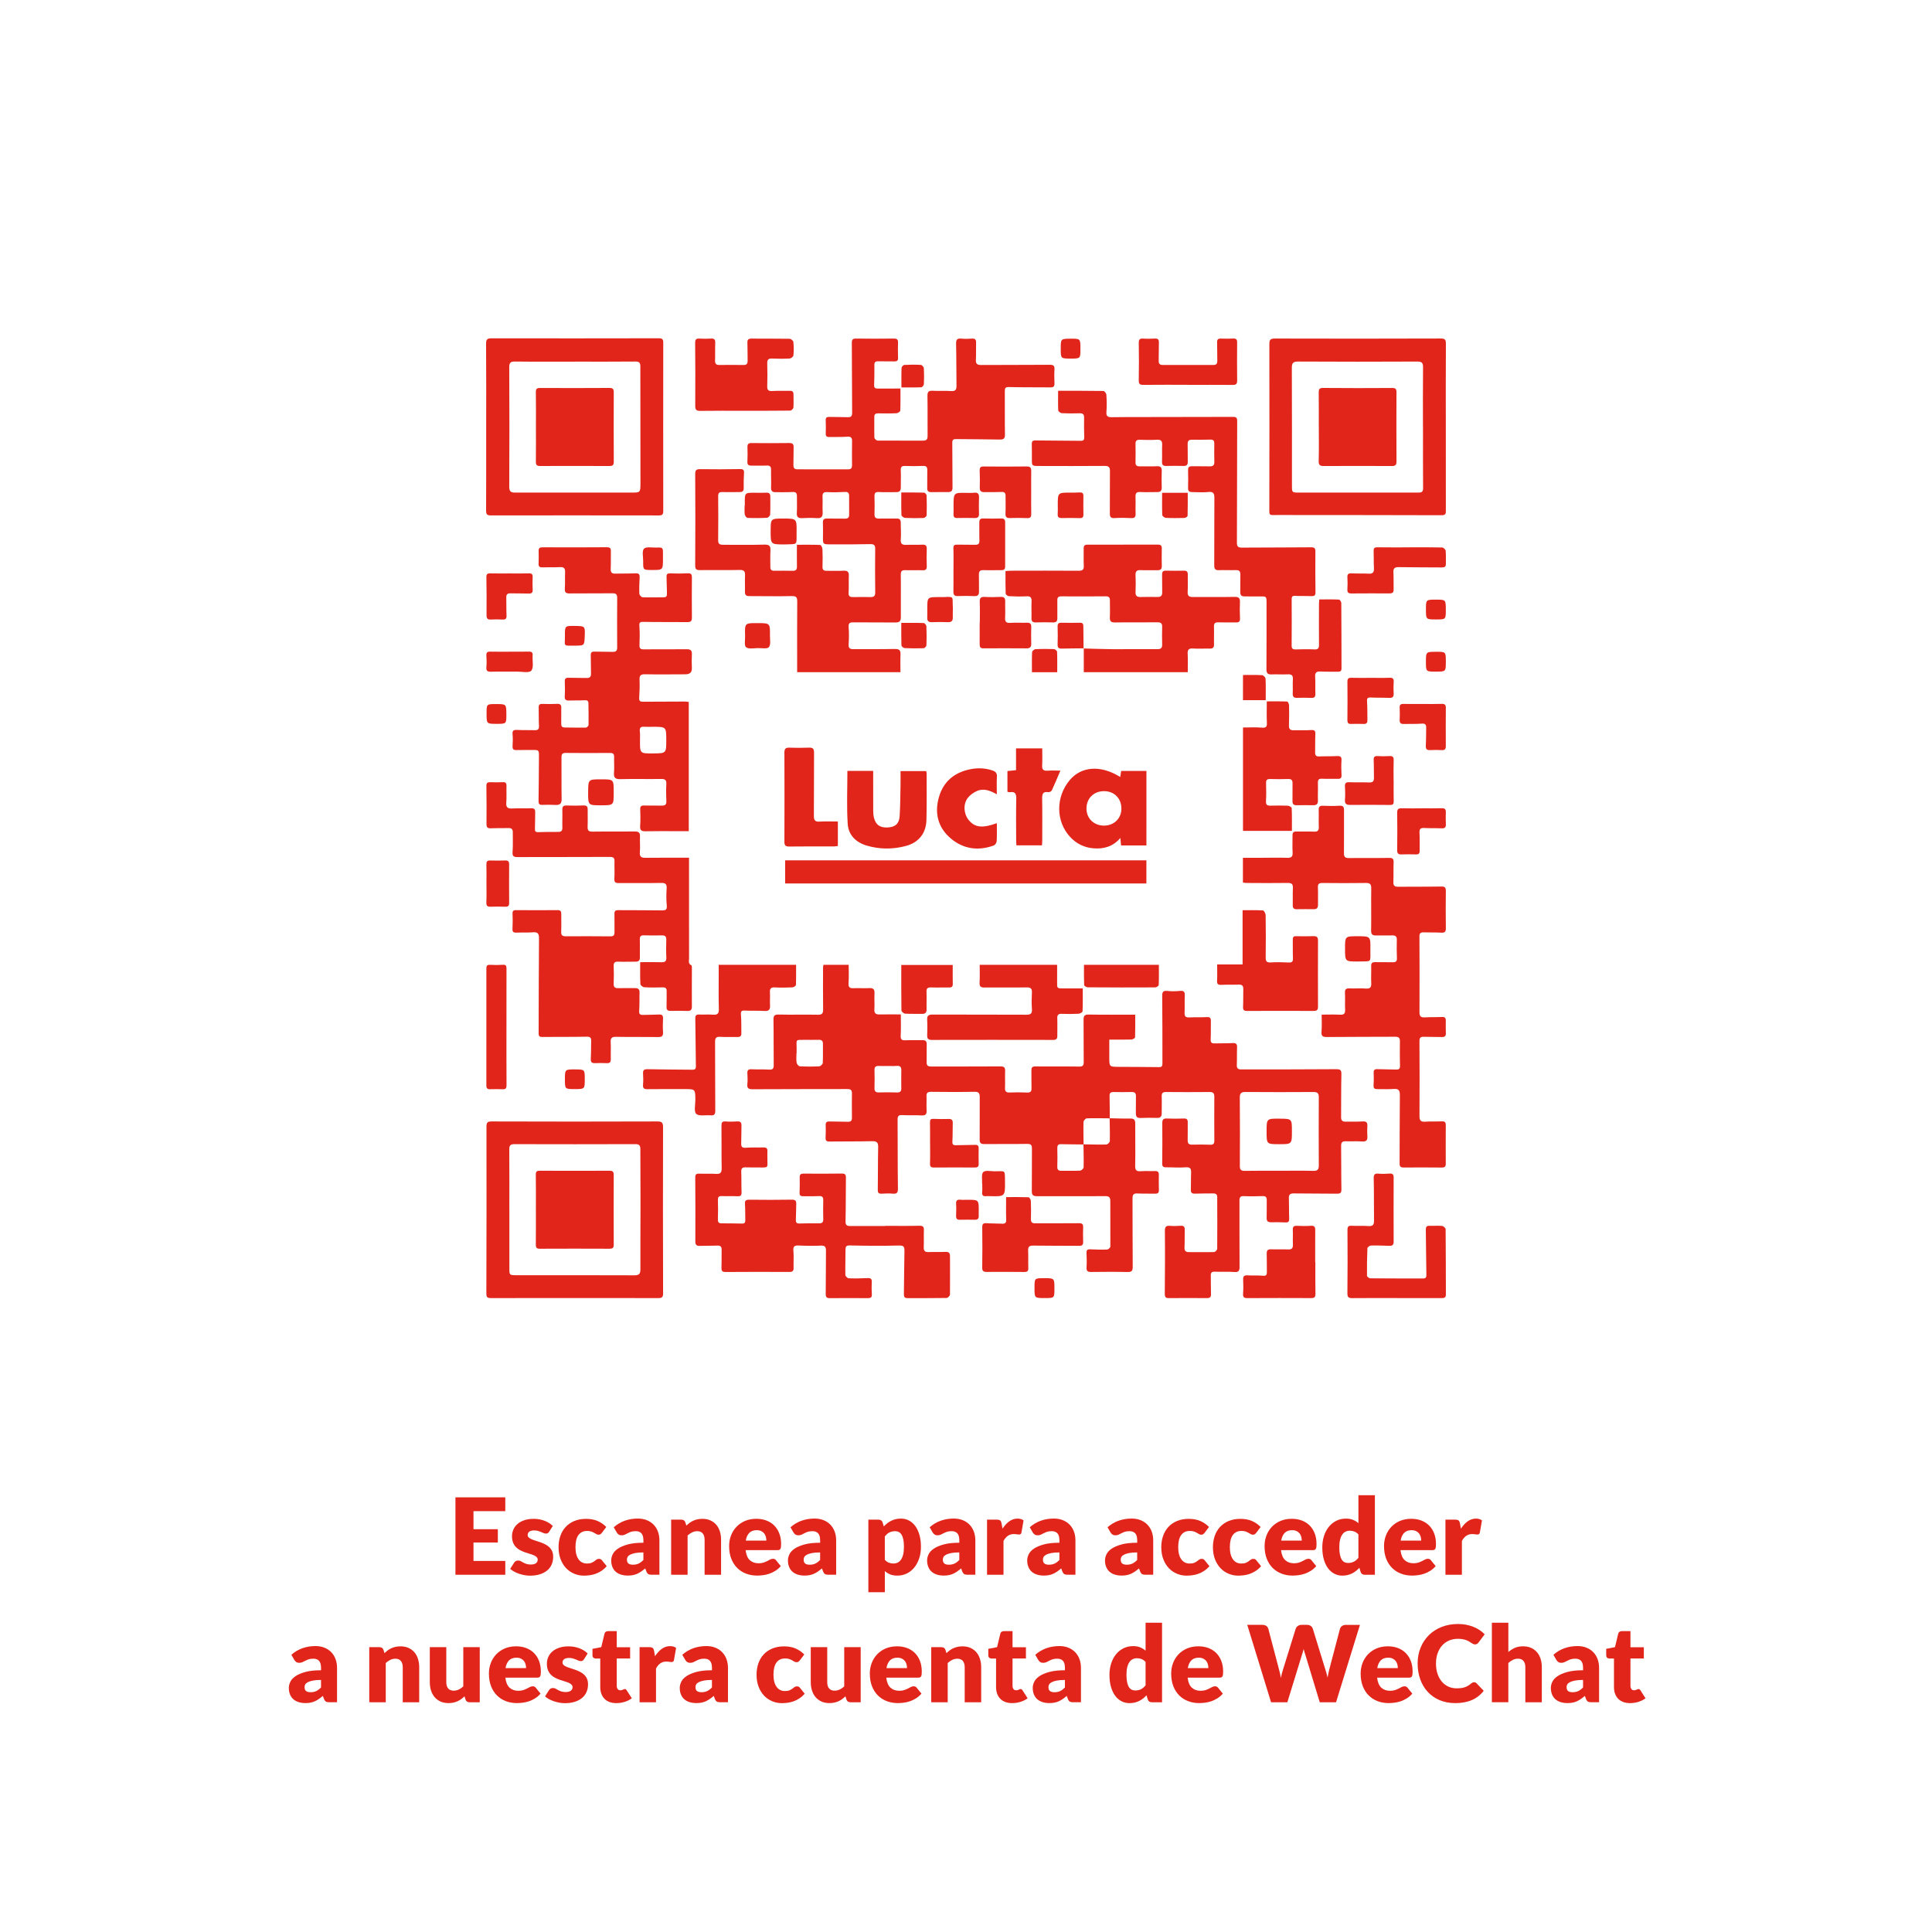 <?xml version="1.0" encoding="utf-8"?>
<!-- Generator: Adobe Illustrator 25.4.0, SVG Export Plug-In . SVG Version: 6.00 Build 0)  -->
<svg version="1.1" xmlns="http://www.w3.org/2000/svg" xmlns:xlink="http://www.w3.org/1999/xlink" x="0px" y="0px"
	 viewBox="0 0 1000 1000" style="enable-background:new 0 0 1000 1000;" xml:space="preserve">
<style type="text/css">
	.st0{fill:#FFFFFF;}
	.st1{fill:#E1251A;}
</style>
<g id="Background">
	<rect x="-23.14" y="-23.14" class="st0" width="1046.28" height="1046.28"/>
</g>
<g id="Qr">
	<g>
		<path class="st1" d="M574.35,578.81c3.55,0.06,7.11,0.22,10.66,0.15c1.92-0.04,2.6,0.62,2.58,2.54
			c-0.05,7.29,0.16,14.58-0.02,21.86c-0.06,2.46,0.72,3,2.93,2.85c2.42-0.17,4.86,0.02,7.28-0.07c1.46-0.06,2.07,0.45,2.04,1.92
			c-0.05,2.6-0.06,5.21,0.03,7.81c0.05,1.48-0.52,2.02-1.98,1.98c-3.03-0.08-6.08,0.04-9.11-0.11c-1.93-0.09-2.58,0.54-2.57,2.51
			c0.08,11.8-0.02,23.6,0.1,35.4c0.02,2.22-0.59,2.79-2.78,2.74c-6.24-0.15-12.49-0.1-18.74-0.02c-1.79,0.02-2.49-0.49-2.37-2.39
			c0.16-2.51,0.07-5.03-0.02-7.54c-0.05-1.37,0.45-1.85,1.82-1.79c2.94,0.13,5.89,0.22,8.83,0.11c0.61-0.02,1.69-0.98,1.69-1.51
			c0.06-7.8-0.08-15.61-0.02-23.41c0.01-2.16-0.61-2.75-2.84-2.73c-11.71,0.12-23.43-0.01-35.14,0.04
			c-2.05,0.01-2.68-0.66-2.65-2.71c0.1-7.29-0.02-14.58,0.06-21.87c0.02-1.92-0.51-2.52-2.52-2.49c-7.37,0.13-14.75,0.01-22.12,0.08
			c-1.77,0.02-2.43-0.48-2.41-2.36c0.08-7.29-0.05-14.58,0.03-21.87c0.02-2.1-0.5-2.87-2.77-2.82c-7.46,0.15-14.92,0.1-22.39,0.02
			c-1.81-0.02-2.49,0.52-2.39,2.37c0.13,2.34-0.11,4.69,0.05,7.02c0.15,2.11-0.41,2.97-2.7,2.82c-3.28-0.22-6.6,0.04-9.88-0.16
			c-1.89-0.12-2.44,0.49-2.43,2.3c0.08,11.89,0.01,23.77,0.17,35.66c0.03,2.31-0.64,2.89-2.78,2.69c-1.89-0.17-3.82-0.07-5.72,0.02
			c-1.48,0.07-1.94-0.49-1.92-1.98c0.11-7.37,0.03-14.75,0.19-22.12c0.06-2.44-0.75-3.13-3.15-3.07
			c-7.37,0.17-14.75,0.09-22.12,0.17c-1.49,0.02-2.01-0.5-1.94-1.98c0.11-2.16,0.12-4.34,0.05-6.5c-0.05-1.51,0.57-1.95,2.02-1.9
			c3.12,0.12,6.25,0.04,9.37,0.16c1.58,0.06,2.22-0.5,2.2-2.07c-0.05-4.25-0.06-8.5-0.01-12.75c0.02-1.78-0.87-2.13-2.46-2.12
			c-16.31,0.05-32.63,0-48.94,0.1c-2.2,0.01-2.98-0.55-2.72-2.78c0.21-1.8,0.1-3.64,0-5.46c-0.09-1.57,0.45-2.18,2.08-2.1
			c3.03,0.14,6.08-0.01,9.1,0.17c1.8,0.11,2.48-0.33,2.46-2.25c-0.1-7.81,0.02-15.62-0.12-23.43c-0.04-2.12,0.41-2.86,2.69-2.81
			c6.76,0.16,13.54-0.05,20.3,0.09c2.3,0.05,2.73-0.81,2.7-2.88c-0.11-7.2-0.04-14.4-0.03-21.61c0-0.41,0.13-0.82,0.21-1.34
			c4.26,0,8.4,0,13.05,0c0,3.15,0.16,6.32-0.06,9.47c-0.15,2.18,0.62,2.73,2.63,2.63c2.68-0.13,5.39,0.12,8.07-0.05
			c2.26-0.14,2.84,0.78,2.72,2.88c-0.15,2.68,0.12,5.39-0.06,8.06c-0.14,2.14,0.75,2.75,2.71,2.7c3.45-0.08,6.91-0.02,10.97-0.02
			c0,3.72,0.14,7.32-0.06,10.91c-0.11,2.04,0.53,2.58,2.47,2.48c2.94-0.15,5.9,0.02,8.85-0.05c1.56-0.04,2.18,0.53,2.14,2.12
			c-0.08,3.03,0.04,6.07-0.03,9.11c-0.04,1.59,0.36,2.4,2.16,2.39c11.97-0.04,23.95,0.05,35.92-0.05c2-0.02,2.62,0.51,2.54,2.44
			c-0.12,2.86,0.06,5.73-0.05,8.59c-0.07,1.76,0.42,2.54,2.32,2.47c3.03-0.12,6.08-0.1,9.11,0.02c1.69,0.06,2.34-0.5,2.28-2.23
			c-0.1-3.03,0.02-6.07-0.05-9.11c-0.03-1.49,0.33-2.19,2.04-2.17c7.55,0.08,15.1-0.04,22.64,0.07c1.87,0.03,2.41-0.5,2.39-2.34
			c-0.09-7.29,0.01-14.58-0.07-21.87c-0.02-1.92,0.42-2.75,2.61-2.71c7.88,0.14,15.77,0.06,24.12,0.06c0,4,0.06,7.87-0.08,11.73
			c-0.02,0.42-1.17,1.11-1.82,1.13c-3.72,0.11-7.44,0.05-11.52,0.05c0,3.05,0,6.13,0,9.2c0,4.87,0,4.87,4.95,4.9
			c6.94,0.04,13.88,0.04,20.82,0.14c1.49,0.02,1.73-0.66,1.73-1.9c-0.03-11.63,0.03-23.25-0.11-34.88
			c-0.03-2.25,0.53-2.88,2.74-2.64c2.14,0.23,4.35,0.19,6.5-0.03c2.1-0.22,2.53,0.62,2.44,2.5c-0.14,2.94,0.02,5.9-0.1,8.85
			c-0.08,1.85,0.61,2.46,2.43,2.37c3.03-0.15,6.08,0.01,9.1-0.17c1.71-0.1,2.11,0.56,2.07,2.09c-0.08,3.12,0.06,6.25-0.1,9.37
			c-0.08,1.64,0.45,2.2,2.03,2.16c3.12-0.09,6.25,0,9.36-0.17c1.72-0.09,2.34,0.46,2.27,2.19c-0.12,3.03,0,6.07-0.13,9.11
			c-0.07,1.71,0.58,2.35,2.24,2.34c16.4-0.03,32.8,0.02,49.2-0.12c2.29-0.02,2.74,0.55,2.69,2.74c-0.18,7.37-0.08,14.75-0.15,22.12
			c-0.02,1.71,0.72,2.33,2.34,2.3c2.95-0.06,5.91,0.07,8.85-0.12c1.89-0.12,2.5,0.57,2.4,2.35c-0.1,1.73-0.13,3.48,0,5.2
			c0.16,2.09-0.47,3-2.76,2.82c-2.76-0.22-5.55,0.01-8.32-0.1c-1.75-0.07-2.52,0.45-2.5,2.34c0.1,7.46,0.01,14.92,0.15,22.38
			c0.03,1.83-0.4,2.44-2.29,2.41c-7.46-0.11-14.92-0.02-22.39-0.14c-2-0.03-2.58,0.7-2.51,2.59c0.13,3.47,0.02,6.94,0.16,10.41
			c0.06,1.47-0.33,2.08-1.86,2.01c-2.51-0.11-5.03-0.13-7.55-0.09c-1.67,0.03-2.31-0.64-2.25-2.33c0.1-3.03-0.01-6.07,0.04-9.11
			c0.03-1.54-0.52-2.15-2.15-2.09c-3.21,0.12-6.42,0.16-9.63,0.01c-1.91-0.09-2.35,0.62-2.34,2.39c0.05,11.37-0.04,22.73,0.05,34.1
			c0.02,2.11-0.43,2.95-2.72,2.78c-3.37-0.24-6.76-0.04-10.14-0.16c-1.47-0.05-2.06,0.45-2.03,1.92c0.07,3.21,0,6.42,0.1,9.63
			c0.05,1.59-0.53,2.14-2.12,2.13c-6.59-0.06-13.19-0.05-19.78,0c-1.62,0.01-2.02-0.64-2.01-2.21c0.09-10.85,0.17-21.69,0.05-32.54
			c-0.02-2.31,0.7-2.85,2.8-2.65c1.8,0.17,3.64,0.05,5.46-0.05c1.47-0.08,2.04,0.52,2.01,1.96c-0.07,3.04,0.04,6.08-0.11,9.11
			c-0.09,1.77,0.44,2.58,2.29,2.57c4.34-0.03,8.68,0.09,13.01-0.03c0.58-0.02,1.62-1.08,1.63-1.67c0.08-8.94,0.02-17.87,0-26.81
			c0-1.5-0.85-1.9-2.19-1.87c-3.12,0.06-6.25,0-9.37,0.12c-1.63,0.06-2.13-0.56-2.07-2.13c0.11-2.86-0.02-5.73,0.11-8.59
			c0.1-2.15-0.38-3.12-2.89-2.91c-3.36,0.28-6.76-0.04-10.14-0.01c-1.47,0.01-1.94-0.51-1.92-2c0.08-6.94,0.11-13.88,0.04-20.82
			c-0.02-1.78,0.45-2.51,2.33-2.43c2.94,0.13,5.9,0.11,8.85,0c1.51-0.05,2.01,0.5,1.99,1.95c-0.06,3.04,0.06,6.08-0.03,9.11
			c-0.06,1.76,0.49,2.53,2.36,2.47c3.12-0.1,6.25-0.07,9.37,0.04c1.65,0.05,2.08-0.65,2.07-2.18c-0.05-7.55-0.06-15.1-0.01-22.65
			c0.01-1.77-0.58-2.48-2.41-2.46c-7.55,0.07-15.1,0.07-22.65,0c-1.77-0.02-2.23,0.7-2.17,2.34c0.1,2.86-0.02,5.72,0,8.59
			c0.01,1.68-0.55,2.54-2.43,2.47c-2.86-0.11-5.73-0.06-8.58,0.04c-1.87,0.06-2.42-0.81-2.37-2.53c0.07-2.86-0.05-5.73,0.04-8.59
			c0.05-1.67-0.53-2.37-2.24-2.32c-3.12,0.08-6.25,0.06-9.37,0.01c-1.39-0.02-2.08,0.42-2.04,1.94c0.09,3.89,0.08,7.79,0.11,11.68
			c-3.98-0.03-7.96-0.14-11.93,0c-0.6,0.02-1.64,1.18-1.66,1.84c-0.12,3.89-0.01,7.78,0.03,11.68c-3.9-0.05-7.8-0.06-11.69-0.15
			c-1.49-0.03-1.93,0.6-1.9,2.04c0.08,3.21,0.08,6.42-0.01,9.62c-0.05,1.61,0.61,2.14,2.15,2.11c3.21-0.06,6.42,0.1,9.62-0.07
			c0.67-0.04,1.83-1.07,1.85-1.67c0.11-3.98-0.02-7.97-0.08-11.95c3.96,0.06,7.92,0.2,11.87,0.09c0.63-0.02,1.75-1.11,1.77-1.74
			C574.54,586.73,574.4,582.76,574.35,578.81z M662.02,605.98c5.9,0,11.8-0.1,17.7,0.05c2.16,0.05,2.9-0.58,2.89-2.76
			c-0.07-11.8-0.07-23.6,0-35.4c0.01-2.08-0.77-2.67-2.76-2.65c-11.71,0.07-23.43,0.09-35.14-0.01c-2.27-0.02-3.01,0.63-2.99,2.93
			c0.1,11.8,0.09,23.6,0.02,35.4c-0.01,1.99,0.7,2.52,2.59,2.49C650.22,605.93,656.12,605.99,662.02,605.98z M459.71,551.75
			c0,0,0,0.01,0,0.01c-1.64,0-3.28,0.05-4.92-0.02c-1.53-0.06-2.19,0.51-2.15,2.11c0.08,3.11,0.08,6.22,0,9.33
			c-0.04,1.68,0.59,2.31,2.28,2.26c3.11-0.09,6.22-0.07,9.33,0.02c1.51,0.04,2.28-0.41,2.26-2.02c-0.04-3.19-0.04-6.39,0.01-9.59
			c0.03-1.72-0.77-2.27-2.41-2.14C462.66,551.85,461.18,551.75,459.71,551.75z M412.33,545.15c-0.03,0-0.06,0-0.08,0
			c0,1.64-0.17,3.31,0.08,4.91c0.11,0.72,1.04,1.83,1.64,1.86c3.36,0.18,6.74,0.18,10.1,0.01c0.65-0.03,1.76-1.11,1.79-1.75
			c0.18-3.27,0.04-6.56,0.09-9.85c0.02-1.55-0.61-2.18-2.17-2.13c-2.33,0.07-4.67,0.01-7,0.02c-5.27,0.02-4.47-0.4-4.45,4.34
			C412.34,543.42,412.33,544.28,412.33,545.15z"/>
		<path class="st1" d="M466.07,201.1c0,3.91,0.07,7.7-0.09,11.48c-0.02,0.48-1.28,1.27-1.99,1.31c-3.12,0.15-6.24,0.1-9.37,0.06
			c-1.33-0.01-2.11,0.31-2.08,1.89c0.06,3.56-0.09,7.12,0.04,10.67c0.02,0.56,1.06,1.54,1.64,1.54c7.8,0.08,15.61-0.04,23.41,0.03
			c1.99,0.02,2.51-0.68,2.49-2.58c-0.09-6.85,0.07-13.71-0.07-20.56c-0.05-2.29,0.74-2.8,2.85-2.67c3.11,0.19,6.26-0.1,9.36,0.14
			c2.32,0.18,2.85-0.75,2.82-2.81c-0.11-7.2-0.02-14.4-0.21-21.6c-0.06-2.23,0.56-2.96,2.77-2.73c1.8,0.19,3.65,0.11,5.46-0.01
			c1.61-0.1,2.17,0.52,2.12,2.1c-0.09,2.95,0.06,5.91-0.1,8.85c-0.11,2.07,0.64,2.72,2.68,2.71c11.8-0.08,23.6-0.01,35.4-0.11
			c1.88-0.02,2.72,0.32,2.59,2.39c-0.15,2.42-0.07,4.86,0,7.29c0.04,1.43-0.46,2.02-1.95,2.01c-7.2-0.07-14.4,0.02-21.6-0.16
			c-1.87-0.05-2.16,0.52-2.15,2.18c0.07,7.46-0.06,14.92,0.07,22.38c0.04,2.17-0.76,2.63-2.72,2.6c-7.54-0.14-15.09-0.14-22.63-0.23
			c-1.42-0.02-1.93,0.38-1.91,1.96c0.11,7.71,0.02,15.43,0.12,23.14c0.02,1.75-0.7,2.33-2.27,2.32c-2.95-0.01-5.9-0.01-8.85,0.02
			c-1.42,0.01-2-0.62-1.97-2.06c0.06-3.12-0.03-6.25,0.03-9.37c0.03-1.54-0.49-2.18-2.12-2.12c-3.12,0.11-6.25,0.14-9.37,0.02
			c-1.95-0.08-2.32,0.7-2.23,2.47c0.15,2.85-0.05,5.72,0.01,8.58c0.04,1.74-0.62,2.53-2.41,2.49c-2.95-0.06-5.91,0.15-8.84-0.05
			c-1.96-0.14-2.43,0.57-2.37,2.34c0.1,3.03,0.1,6.07,0.01,9.11c-0.05,1.7,0.6,2.33,2.28,2.29c3.04-0.07,6.07,0.05,9.11-0.03
			c1.57-0.04,2.2,0.56,2.2,2.11c-0.02,2.86,0.26,5.74,0.01,8.58c-0.21,2.44,0.7,3.05,2.91,2.94c2.68-0.13,5.38,0.07,8.06-0.09
			c1.77-0.1,2.55,0.34,2.48,2.25c-0.12,2.95-0.09,5.9,0.01,8.85c0.05,1.55-0.44,2.19-2.07,2.14c-3.03-0.1-6.08,0.06-9.11-0.04
			c-1.88-0.06-2.3,0.66-2.27,2.47c0.1,7.29-0.04,14.57,0.03,21.86c0.02,2.2-0.85,2.77-2.93,2.74c-7.2-0.1-14.4,0.02-21.6-0.07
			c-1.87-0.02-2.65,0.34-2.49,2.45c0.22,2.93,0.19,5.9,0,8.84c-0.14,2,0.55,2.61,2.46,2.59c7.11-0.07,14.23,0.07,21.34-0.1
			c2.26-0.05,3.15,0.52,3.05,2.84c-0.14,3-0.03,6.02-0.03,9.17c-17.91,0-35.49,0-53.47,0c0-1.03,0-2.04,0-3.04
			c0-11.19-0.06-22.39,0.04-33.58c0.02-2.33-0.69-2.82-3.01-2.76c-7.28,0.18-14.57-0.02-21.86,0c-1.74,0-2.25-0.73-2.2-2.37
			c0.09-2.77-0.08-5.56,0.05-8.33c0.1-2.09-0.5-2.88-2.78-2.83c-6.85,0.16-13.71-0.01-20.56,0.08c-1.94,0.03-2.47-0.52-2.46-2.52
			c0.1-15.7,0.11-31.41,0.01-47.12c-0.01-2.14,0.58-2.64,2.63-2.61c6.85,0.11,13.71,0.08,20.56-0.04c1.66-0.03,2.16,0.45,2.07,2.05
			c-0.14,2.59-0.22,5.2-0.15,7.79c0.04,1.52-0.66,2.03-1.99,2.04c-3.04,0.03-6.07,0.11-9.1,0.02c-1.58-0.05-2.14,0.44-2.13,2.06
			c0.06,7.64,0.09,15.27-0.01,22.91c-0.03,2,0.94,2.31,2.55,2.31c7.11-0.02,14.23,0.13,21.34-0.08c2.63-0.08,3.33,0.73,3.17,3.19
			c-0.18,2.77,0,5.55-0.05,8.33c-0.03,1.46,0.57,2.03,2.01,2.01c3.21-0.04,6.42-0.04,9.63,0.02c1.58,0.03,2.16-0.64,2.13-2.18
			c-0.06-3.63-0.02-7.26-0.02-11.3c4.16,0,8.11-0.07,12.06,0.1c0.43,0.02,1.13,1.36,1.16,2.12c0.14,3.03,0.13,6.07,0.03,9.11
			c-0.05,1.6,0.53,2.18,2.1,2.15c2.95-0.06,5.91,0.13,8.85-0.04c2.13-0.12,2.75,0.71,2.67,2.69c-0.11,2.86,0.06,5.73-0.11,8.58
			c-0.11,1.73,0.46,2.39,2.15,2.37c3.12-0.05,6.25-0.05,9.37-0.01c1.66,0.02,2.27-0.65,2.25-2.35c-0.08-7.55-0.1-15.1-0.01-22.65
			c0.02-2.05-0.8-2.43-2.66-2.4c-6.94,0.14-13.88,0.18-20.82,0.12c-3.56-0.03-3.56-0.15-3.55-3.62c0-2.52,0.08-5.04-0.03-7.55
			c-0.08-1.75,0.63-2.26,2.28-2.2c3.03,0.1,6.07-0.02,9.11,0.06c1.57,0.04,2.22-0.56,2.19-2.11c-0.04-3.21-0.03-6.42-0.01-9.63
			c0.01-1.49-0.51-2.18-2.18-2.08c-3.03,0.17-6.07,0.25-9.1,0.08c-2.04-0.11-2.58,0.59-2.48,2.5c0.13,2.6-0.09,5.21,0.05,7.81
			c0.13,2.27-0.51,3.36-3.01,3.17c-2.5-0.19-5.03-0.14-7.54-0.01c-2.1,0.11-2.96-0.54-2.81-2.79c0.19-2.85,0-5.72,0.05-8.59
			c0.03-1.71-0.66-2.23-2.38-2.13c-2.85,0.17-5.72,0.06-8.58,0.09c-1.67,0.02-2.52-0.52-2.43-2.43c0.14-3.03-0.07-6.07,0-9.11
			c0.04-1.69-0.54-2.33-2.27-2.25c-2.6,0.12-5.21-0.01-7.81,0.04c-1.47,0.03-2.26-0.34-2.17-2.06c0.14-2.51,0.13-5.03,0.03-7.54
			c-0.06-1.64,0.61-2.1,2.15-2.08c6.51,0.06,13.01,0.07,19.52-0.02c1.77-0.02,2.27,0.65,2.22,2.29c-0.1,3.03,0,6.07-0.09,9.11
			c-0.05,1.55,0.52,2.22,2.09,2.21c8.76-0.02,17.53-0.01,26.29,0.01c1.48,0,1.96-0.73,1.95-2.11c-0.04-4.16-0.05-8.33,0.01-12.49
			c0.02-1.77-0.53-2.43-2.46-2.29c-3.11,0.23-6.24,0.08-9.36,0.16c-1.36,0.03-1.85-0.49-1.8-1.85c0.08-2.25,0.09-4.51-0.01-6.76
			c-0.06-1.41,0.49-1.83,1.82-1.79c3.21,0.09,6.42,0.03,9.63,0.14c1.71,0.06,2.23-0.57,2.22-2.29c-0.1-12.06-0.06-24.12-0.16-36.18
			c-0.01-1.73,0.48-2.25,2.21-2.22c6.51,0.09,13.01,0.07,19.52,0c1.56-0.02,2.23,0.42,2.18,2.05c-0.08,2.6-0.08,5.21,0.02,7.81
			c0.06,1.51-0.52,1.99-1.97,1.95c-2.77-0.08-5.55,0.04-8.33-0.05c-1.5-0.05-1.98,0.51-1.96,1.96c0.04,3.47,0.01,6.94-0.12,10.4
			c-0.07,1.72,0.91,1.76,2.15,1.76C458.26,201.08,461.96,201.1,466.07,201.1z"/>
		<path class="st1" d="M331.36,498.02c3.88,0,7.42-0.08,10.95,0.03c1.88,0.06,2.68-0.47,2.58-2.49c-0.15-3.03-0.1-6.07-0.02-9.11
			c0.05-1.68-0.56-2.34-2.27-2.3c-3.12,0.08-6.25,0.05-9.37-0.02c-1.59-0.04-2.12,0.58-2.06,2.17c0.1,3.03-0.05,6.07,0.03,9.11
			c0.04,1.64-0.53,2.38-2.23,2.35c-2.95-0.05-5.9,0.14-8.84,0c-1.78-0.08-2.55,0.34-2.48,2.26c0.11,3.03,0.11,6.08-0.01,9.11
			c-0.07,1.89,0.72,2.4,2.47,2.34c2.86-0.1,5.73,0.02,8.59-0.02c1.61-0.02,2.39,0.57,2.33,2.29c-0.11,3.12,0.07,6.25-0.19,9.35
			c-0.16,1.88,0.51,2.3,2.15,2.23c2.68-0.11,5.37-0.06,8.06-0.2c1.57-0.08,2.21,0.42,2.13,2.06c-0.11,2.34-0.15,4.69,0,7.02
			c0.13,1.93-0.47,2.6-2.46,2.57c-7.29-0.11-14.58,0.03-21.86-0.11c-2.23-0.04-2.9,0.67-2.77,2.83c0.17,2.85-0.02,5.73,0.06,8.59
			c0.05,1.5-0.33,2.29-2.01,2.21c-2.08-0.09-4.17-0.09-6.25-0.01c-1.78,0.07-2.19-0.73-2.09-2.38c0.17-3.03,0.12-6.06,0.19-9.1
			c0.04-1.59-0.44-2.24-2.27-2.21c-7.72,0.15-15.44,0.07-23.16,0.13c-1.38,0.01-1.76-0.51-1.76-1.86c0.07-16.4,0.03-32.8,0.19-49.19
			c0.03-2.65-0.82-3.3-3.26-3.11c-2.76,0.22-5.55,0.04-8.32,0.17c-1.53,0.07-2.24-0.27-2.15-1.99c0.15-2.59,0.16-5.2,0.03-7.8
			c-0.08-1.6,0.57-1.87,1.98-1.86c7.11,0.06,14.23,0.07,21.34,0c1.59-0.02,1.92,0.69,1.9,2.04c-0.04,3.04,0.1,6.08-0.04,9.11
			c-0.09,1.89,0.66,2.4,2.41,2.39c7.72-0.05,15.44-0.04,23.17,0.03c1.68,0.01,2.05-0.77,2.02-2.24c-0.06-3.12,0.05-6.25-0.03-9.37
			c-0.03-1.47,0.46-1.96,1.96-1.94c7.55,0.08,15.1-0.01,22.64,0.12c2.12,0.04,2.69-0.51,2.47-2.67c-0.29-2.83-0.24-5.73-0.06-8.58
			c0.14-2.24-0.44-3.02-2.85-2.97c-7.28,0.16-14.58-0.01-21.86,0.07c-1.77,0.02-2.47-0.38-2.34-2.32c0.19-2.94-0.03-5.9,0.06-8.85
			c0.06-1.78-0.48-2.37-2.38-2.36c-15.96,0.09-31.93,0.02-47.89,0.08c-2.09,0.01-2.65-0.62-2.48-2.73
			c0.26-3.36,0.07-6.76,0.11-10.15c0.02-1.55-0.66-2.17-2.21-2.13c-3.03,0.08-6.08-0.02-9.11,0.11c-1.66,0.07-2.31-0.39-2.29-2.18
			c0.07-6.59,0.03-13.19-0.05-19.78c-0.02-1.55,0.59-1.95,2.01-1.89c2.17,0.08,4.34,0.09,6.5-0.02c1.55-0.08,1.93,0.58,1.89,2.01
			c-0.09,2.86,0.12,5.74-0.11,8.58c-0.21,2.55,0.81,3.16,3.14,3.03c3.2-0.18,6.42,0.01,9.63-0.11c1.56-0.06,2.24,0.38,2.19,2.01
			c-0.09,2.77,0.01,5.55-0.12,8.32c-0.06,1.23-0.01,2.06,1.52,2.03c3.47-0.08,6.93-0.17,10.4-0.12c1.69,0.02,2.32-0.55,2.27-2.26
			c-0.09-3.03,0.08-6.08-0.02-9.11c-0.05-1.66,0.42-2.37,2.18-2.3c2.95,0.1,5.9,0.11,8.85-0.02c1.67-0.07,2.11,0.63,2.09,2.13
			c-0.05,2.95,0.09,5.9-0.03,8.85c-0.08,1.91,0.48,2.59,2.49,2.56c7.29-0.11,14.58,0.02,21.86-0.07c1.97-0.02,2.85,0.5,2.75,2.61
			c-0.13,2.68,0.18,5.39-0.06,8.06c-0.22,2.42,0.73,2.98,2.93,2.95c7.37-0.09,14.74-0.04,22.51-0.04c0,1.18,0,2.18,0,3.18
			c0,16.31-0.01,32.63,0.02,48.94c0,1.26-0.55,2.74,1.19,3.56c0.33,0.16,0.28,1.28,0.28,1.96c0,6.42-0.08,12.84-0.01,19.26
			c0.02,1.82-0.57,2.48-2.39,2.41c-2.86-0.12-5.73-0.08-8.59-0.03c-1.53,0.03-2.2-0.5-2.13-2.13c0.11-2.68,0.01-5.38,0.06-8.07
			c0.03-1.43-0.52-2.01-2.01-1.97c-3.21,0.08-6.43,0.12-9.63-0.07c-0.71-0.04-1.93-1.03-1.96-1.63
			C331.27,505.76,331.36,502.12,331.36,498.02z"/>
		<path class="st1" d="M356.5,363.33c0,22.31,0,44.41,0,66.88c-2.04,0-4.01,0-5.98,0c-5.47,0-10.93-0.06-16.4,0.05
			c-2.11,0.04-2.96-0.52-2.78-2.79c0.22-2.84,0.14-5.72,0.04-8.58c-0.05-1.49,0.44-1.99,1.93-1.95c3.12,0.09,6.25-0.02,9.37,0.04
			c1.68,0.03,2.3-0.62,2.22-2.33c-0.13-2.94-0.17-5.91-0.01-8.85c0.11-2.13-0.7-2.64-2.72-2.61c-7.03,0.11-14.06-0.09-21.08,0.09
			c-2.71,0.07-3.5-0.81-3.28-3.42c0.22-2.67-0.02-5.38,0.06-8.06c0.05-1.61-0.62-2.09-2.17-2.08c-7.63,0.06-15.27,0.07-22.91-0.01
			c-1.78-0.02-2.18,0.7-2.17,2.33c0.07,7.11-0.07,14.23,0.08,21.34c0.05,2.55-0.85,3.41-3.29,3.25c-2.25-0.14-4.51-0.09-6.76-0.03
			c-1.48,0.04-1.92-0.55-1.9-2.02c0.13-7.63,0.15-15.27,0.21-22.9c0.03-3.53,0-3.55-3.59-3.49c-2.69,0.05-5.38-0.06-8.07,0.04
			c-1.66,0.06-2.1-0.59-1.99-2.17c0.14-1.98,0.18-4-0.01-5.98c-0.19-1.97,0.58-2.36,2.37-2.27c3.03,0.16,6.07,0.03,9.11,0.13
			c1.69,0.05,2.29-0.52,2.19-2.28c-0.18-3.11-0.05-6.24-0.14-9.37c-0.04-1.46,0.44-2.02,1.95-1.96c2.51,0.1,5.03,0.1,7.55-0.01
			c1.56-0.07,2.23,0.43,2.18,2.05c-0.07,2.69,0.06,5.38-0.02,8.07c-0.04,1.4,0.34,2.11,1.85,2.11c3.64,0,7.28,0.13,10.92,0.06
			c0.49-0.01,1.36-0.88,1.37-1.36c0.08-3.73-0.02-7.46-0.05-11.18c-0.01-1.39-0.69-1.69-2.01-1.62c-2.68,0.15-5.37,0.03-8.06,0.13
			c-1.67,0.06-2.32-0.48-2.2-2.26c0.17-2.5,0.11-5.03,0.02-7.54c-0.05-1.47,0.43-2.02,1.94-1.97c3.12,0.11,6.25,0.02,9.37,0.11
			c1.7,0.05,2.31-0.66,2.26-2.32c-0.1-3.12-0.02-6.25-0.12-9.37c-0.05-1.48,0.47-2.01,1.96-1.96c3.12,0.11,6.25,0.03,9.37,0.13
			c1.66,0.05,2.35-0.55,2.34-2.26c-0.05-8.59-0.06-17.18,0-25.77c0.01-1.89-0.78-2.3-2.53-2.28c-7.37,0.09-14.75-0.02-22.12,0.07
			c-1.95,0.02-2.58-0.58-2.44-2.57c0.21-2.76-0.01-5.55,0.13-8.32c0.1-2-0.51-2.85-2.64-2.73c-3.03,0.17-6.07,0.02-9.11,0.11
			c-1.46,0.05-2.04-0.43-1.97-1.95c0.11-2.16,0.08-4.34,0.03-6.5c-0.04-1.47,0.54-1.92,2.02-1.92c11.1,0.05,22.21,0.06,33.31-0.03
			c1.7-0.01,2.1,0.61,2.06,2.12c-0.08,3.03,0.06,6.08-0.09,9.11c-0.09,1.87,0.65,2.47,2.41,2.43c3.47-0.09,6.94,0,10.41-0.15
			c1.59-0.07,2.24,0.37,2.16,2c-0.14,2.85-0.27,5.72-0.15,8.56c0.03,0.66,1.05,1.81,1.65,1.83c3.63,0.14,7.28,0.01,10.92,0.01
			c1.36,0,1.79-0.59,1.72-1.93c-0.14-2.85-0.07-5.72-0.21-8.57c-0.08-1.53,0.45-1.93,1.95-1.88c3.03,0.12,6.07,0.12,9.1-0.03
			c1.68-0.08,2.08,0.55,2.07,2.1c-0.06,6.94-0.06,13.88,0,20.82c0.02,1.66-0.51,2.35-2.23,2.33c-7.63-0.07-15.27,0.02-22.9-0.12
			c-1.82-0.03-2.18,0.37-2.05,2.16c0.23,3.28,0.19,6.59,0.05,9.88c-0.08,1.81,0.59,2.2,2.25,2.18c7.37-0.07,14.75,0.05,22.12-0.05
			c2.02-0.03,2.85,0.56,2.75,2.63c-0.12,2.34-0.12,4.69-0.01,7.02c0.12,2.48-1.2,3.31-3.4,3.32c-6.94,0.01-13.89,0.13-20.82-0.02
			c-2.39-0.05-2.96,0.73-2.86,2.97c0.14,3.11,0,6.24-0.19,9.35c-0.11,1.87,0.92,1.9,2.27,1.89c7.2-0.05,14.4-0.07,21.6-0.09
			C355.18,363.16,355.7,363.26,356.5,363.33z M337.93,376.19c-1.47,0-2.94,0.09-4.4-0.02c-1.78-0.14-2.57,0.41-2.35,2.33
			c0.18,1.54,0.09,3.11,0.08,4.66c-0.05,6.85-0.06,6.85,6.71,6.81c6.9-0.04,6.9-0.04,6.89-6.9
			C344.85,376.19,344.85,376.19,337.93,376.19z"/>
		<path class="st1" d="M547.68,202.28c8.03,0,15.73-0.04,23.44,0.09c0.55,0.01,1.5,1.25,1.54,1.96c0.18,2.94,0.27,5.91,0.02,8.84
			c-0.2,2.37,0.79,2.8,2.81,2.77c5.38-0.1,10.76-0.07,16.14-0.08c15.53-0.02,31.07-0.02,46.6-0.08c1.56-0.01,2.13,0.42,2.13,2.06
			c-0.07,21-0.04,42-0.14,63c-0.01,1.96,0.57,2.62,2.49,2.6c11.97-0.08,23.95-0.05,35.92-0.16c1.79-0.02,2.23,0.56,2.21,2.24
			c-0.06,7.03-0.04,14.06,0.04,21.08c0.02,1.5-0.48,2-1.96,1.94c-2.85-0.11-5.72,0.01-8.57-0.14c-1.44-0.07-1.8,0.46-1.79,1.78
			c0.04,7.98,0.07,15.97-0.01,23.95c-0.02,1.69,0.64,2.06,2.17,2.01c3.21-0.1,6.42-0.16,9.63-0.01c1.91,0.09,2.38-0.6,2.36-2.38
			c-0.07-7.03-0.02-14.06-0.01-21.08c0-0.67,0.08-1.34,0.15-2.41c3.49,0,6.85-0.07,10.2,0.08c0.44,0.02,1.2,1.16,1.2,1.78
			c0.09,11.28,0.07,22.56,0.11,33.84c0.01,1.45-0.71,1.74-1.95,1.72c-2.95-0.06-5.91,0.06-8.85-0.11c-2.12-0.12-3,0.5-2.84,2.76
			c0.2,2.85-0.01,5.73,0.12,8.59c0.07,1.67-0.41,2.39-2.18,2.3c-2.42-0.12-4.86-0.09-7.29-0.02c-1.66,0.05-2.35-0.57-2.26-2.29
			c0.12-2.42-0.07-4.86,0.08-7.29c0.13-2.11-0.7-2.71-2.73-2.59c-2.77,0.16-5.56-0.09-8.33,0.04c-2.12,0.1-2.63-0.79-2.62-2.76
			c0.08-11.37,0.06-22.74,0.05-34.1c0-3.63-0.04-3.57-3.57-3.48c-2.6,0.07-5.21-0.09-7.81-0.04c-1.71,0.03-2.26-0.71-2.21-2.36
			c0.09-2.95-0.05-5.9,0.04-8.85c0.06-1.81-0.62-2.47-2.44-2.4c-2.86,0.11-5.73-0.09-8.59,0.04c-1.94,0.09-2.5-0.57-2.49-2.53
			c0.08-11.63-0.02-23.26,0.07-34.88c0.02-2.52-0.67-3.35-3.3-3.04c-2.74,0.32-5.54,0.02-8.32,0.02c-1.38,0-2.03-0.55-1.99-2.03
			c0.08-3.12,0.07-6.25,0-9.37c-0.03-1.46,0.53-1.99,1.98-1.96c3.04,0.07,6.08-0.05,9.11,0.05c1.74,0.05,2.56-0.46,2.5-2.35
			c-0.1-3.12-0.05-6.25-0.02-9.37c0.01-1.32-0.32-2.17-1.88-2.13c-3.21,0.08-6.41,0.12-9.62,0.07c-1.66-0.03-2.35,0.54-2.29,2.27
			c0.1,3.03-0.03,6.07,0.05,9.11c0.04,1.56-0.52,2.21-2.09,2.18c-3.04-0.06-6.07-0.06-9.11,0.01c-1.76,0.04-2.19-0.77-2.12-2.4
			c0.12-2.86-0.05-5.73,0.07-8.59c0.09-2.1-0.76-2.69-2.79-2.57c-2.94,0.17-5.9,0.1-8.85,0.02c-1.57-0.04-2.19,0.54-2.15,2.12
			c0.07,3.21,0.06,6.42,0,9.63c-0.03,1.49,0.65,2,2.04,1.99c3.04-0.03,6.08,0.09,9.11-0.04c1.84-0.08,2.48,0.6,2.43,2.38
			c-0.08,2.86-0.12,5.73-0.01,8.59c0.07,1.86-0.79,2.42-2.47,2.39c-2.86-0.04-5.73,0.16-8.58-0.02c-2.01-0.12-2.6,0.56-2.52,2.49
			c0.12,2.86-0.06,5.73,0.05,8.59c0.07,1.77-0.4,2.52-2.32,2.41c-2.85-0.16-5.73-0.19-8.59-0.01c-2.09,0.13-2.44-0.72-2.42-2.57
			c0.08-7.2-0.04-14.41,0.05-21.61c0.03-2.1-0.52-2.84-2.78-2.82c-11.37,0.11-22.74,0.05-34.1,0.03c-3.5-0.01-3.51-0.03-3.53-3.43
			c-0.02-2.6,0.05-5.21-0.04-7.81c-0.05-1.43,0.33-1.99,1.89-1.97c7.8,0.11,15.61,0.08,23.42,0.19c1.41,0.02,1.86-0.47,1.83-1.79
			c-0.07-3.38-0.16-6.77-0.07-10.14c0.05-1.89-0.71-2.38-2.47-2.32c-3.03,0.11-6.08,0.1-9.1-0.06c-0.66-0.04-1.79-0.92-1.82-1.47
			C547.59,209.21,547.68,206,547.68,202.28z"/>
		<path class="st1" d="M684.09,525.17c3.48,0,6.52-0.12,9.54,0.04c2.14,0.11,2.71-0.71,2.6-2.72c-0.15-2.86,0.08-5.73-0.08-8.58
			c-0.11-1.92,0.63-2.4,2.4-2.32c2.77,0.12,5.57-0.15,8.32,0.08c2.41,0.2,3.01-0.71,2.88-2.95c-0.16-2.85,0.07-5.73-0.03-8.59
			c-0.06-1.61,0.52-2.16,2.09-2.12c3.03,0.08,6.07-0.03,9.11,0.05c1.57,0.04,2.18-0.52,2.12-2.13c-0.11-3.12-0.15-6.25-0.05-9.37
			c0.06-1.85-0.66-2.46-2.44-2.4c-2.77,0.1-5.55-0.03-8.33,0.03c-1.83,0.04-2.56-0.52-2.53-2.55c0.12-7.29-0.05-14.58,0.06-21.86
			c0.03-2.2-0.7-2.79-2.85-2.76c-7.46,0.12-14.92,0.09-22.38,0.01c-1.8-0.02-2.47,0.47-2.37,2.36c0.15,2.94-0.02,5.9,0.04,8.85
			c0.03,1.63-0.55,2.4-2.26,2.36c-2.95-0.06-5.9-0.02-8.85,0.01c-1.44,0.01-1.99-0.64-1.95-2.08c0.07-2.95-0.07-5.9,0.06-8.85
			c0.1-2.04-0.58-2.7-2.67-2.67c-7.11,0.12-14.23,0.04-21.34,0.01c-0.58,0-1.17-0.13-1.85-0.2c0-4.27,0-8.39,0-12.83
			c3.36,0,6.63,0,9.89,0c4.34-0.01,8.68-0.13,13.01,0.01c2.15,0.07,2.96-0.52,2.82-2.77c-0.19-2.94,0.01-5.9-0.05-8.85
			c-0.03-1.44,0.52-2.02,1.98-1.98c3.03,0.07,6.08-0.1,9.11,0.06c2.01,0.11,2.6-0.62,2.52-2.53c-0.12-2.86,0.04-5.73-0.05-8.59
			c-0.05-1.64,0.39-2.36,2.18-2.27c2.86,0.13,5.73,0.15,8.58-0.02c1.92-0.11,2.35,0.63,2.34,2.39c-0.06,7.37,0.06,14.75-0.03,22.12
			c-0.02,1.95,0.58,2.59,2.51,2.57c6.94-0.08,13.88,0.04,20.82-0.08c1.87-0.03,2.44,0.49,2.37,2.33c-0.14,3.38,0.01,6.77-0.12,10.15
			c-0.07,1.82,0.58,2.48,2.39,2.46c7.46-0.07,14.92,0.02,22.38-0.12c1.9-0.04,2.4,0.52,2.38,2.33c-0.08,6.42-0.08,12.84,0.01,19.26
			c0.03,1.87-0.62,2.4-2.44,2.29c-3.03-0.18-6.07-0.07-9.11-0.16c-1.54-0.04-2.13,0.5-2.12,2.12c0.06,13.1,0.09,26.2,0.02,39.3
			c-0.01,2.16,0.81,2.69,2.78,2.58c2.94-0.17,5.9-0.05,8.84-0.2c1.52-0.08,2.03,0.49,2,1.93c-0.05,2.17-0.03,4.34,0.03,6.51
			c0.04,1.48-0.63,1.98-2.06,1.94c-3.12-0.09-6.25-0.02-9.37-0.13c-1.68-0.06-2.24,0.53-2.23,2.27c0.07,12.93,0.1,25.85,0.01,38.78
			c-0.02,2.34,0.73,3.06,3,2.89c2.85-0.2,5.72-0.03,8.58-0.16c1.48-0.07,2.04,0.44,2.03,1.9c-0.04,6.68-0.04,13.36,0,20.04
			c0.01,1.47-0.55,1.97-2,1.96c-6.59-0.06-13.19-0.07-19.78-0.02c-1.54,0.01-2.13-0.43-2.12-2.08c0.08-11.8,0-23.6,0.14-35.4
			c0.03-2.55-0.76-3.37-3.28-3.17c-2.76,0.23-5.55,0.02-8.32,0.08c-1.38,0.03-2.11-0.31-2.01-1.9c0.14-2.16,0.14-4.33,0.05-6.5
			c-0.06-1.49,0.46-2,1.95-1.93c3.2,0.14,6.42,0.07,9.62,0.2c1.42,0.06,2.08-0.31,2.05-1.86c-0.08-4.25-0.12-8.5-0.04-12.75
			c0.04-1.86-0.71-2.38-2.48-2.37c-11.8,0.07-23.6,0.02-35.4,0.14c-2.21,0.02-2.87-0.6-2.69-2.81
			C684.26,531.15,684.09,528.3,684.09,525.17z"/>
		<path class="st1" d="M458.19,634.5c5.9,0,11.8,0.09,17.7-0.05c1.96-0.05,2.37,0.68,2.31,2.42c-0.11,2.86,0.06,5.73-0.07,8.59
			c-0.09,1.92,0.56,2.69,2.51,2.61c2.86-0.11,5.73,0.04,8.59-0.1c1.78-0.09,2.5,0.43,2.49,2.3c-0.04,6.59,0.08,13.19-0.01,19.78
			c-0.01,0.63-1.12,1.77-1.73,1.78c-6.76,0.13-13.53,0.06-20.3,0.08c-1.53,0.01-1.85-0.72-1.83-2.12
			c0.13-7.46,0.13-14.92,0.29-22.37c0.05-2.26-0.55-2.81-2.98-2.74c-8.41,0.23-16.83,0.15-25.23-0.04
			c-2.04-0.05-2.32,0.62-2.31,2.32c0.02,4.32-0.16,8.65-0.07,12.97c0.01,0.61,1.1,1.7,1.73,1.72c3.29,0.12,6.59,0.04,9.88-0.11
			c1.63-0.07,2.15,0.5,2.06,2.1c-0.12,2.07-0.1,4.17,0.04,6.24c0.11,1.69-0.62,2.06-2.15,2.05c-6.51-0.06-13.01-0.07-19.52,0
			c-1.71,0.02-2.23-0.51-2.2-2.25c0.12-7.46,0.03-14.92,0.13-22.38c0.03-2.09-0.71-2.66-2.77-2.57c-3.72,0.17-7.46,0.13-11.18-0.06
			c-2.2-0.11-3.16,0.3-2.91,2.81c0.28,2.83-0.02,5.72,0.1,8.58c0.06,1.66-0.41,2.31-2.18,2.3c-11.02-0.06-22.04-0.06-33.05,0.02
			c-1.83,0.01-2.17-0.71-2.1-2.34c0.13-3.03,0.01-6.07,0.08-9.11c0.04-1.69-0.63-2.3-2.34-2.22c-2.94,0.14-5.9,0.03-8.84,0.15
			c-1.77,0.08-2.44-0.47-2.43-2.36c0.06-11.02,0.04-22.04-0.04-33.05c-0.01-1.71,0.68-2.03,2.19-1.97c2.86,0.12,5.73-0.07,8.58,0.12
			c2.37,0.16,2.94-0.78,2.9-3.02c-0.13-7.29-0.01-14.57-0.1-21.86c-0.02-1.65,0.29-2.41,2.14-2.26c1.98,0.16,3.99,0.14,5.98-0.01
			c1.79-0.13,2.29,0.62,2.23,2.26c-0.1,2.95,0,5.9-0.13,8.84c-0.08,1.82,0.25,2.7,2.41,2.52c3.02-0.26,6.07-0.06,9.1-0.16
			c1.45-0.05,2.11,0.43,2.05,1.91c-0.05,1.39-0.01,2.78-0.01,4.16c-0.01,4.52,0.85,4.37-4.56,4.29c-2.25-0.04-4.51,0.04-6.76-0.05
			c-1.71-0.07-2.28,0.6-2.21,2.31c0.14,3.47,0.01,6.94,0.15,10.41c0.07,1.69-0.37,2.35-2.17,2.24c-2.68-0.16-5.38,0.04-8.06-0.09
			c-1.69-0.08-2.05,0.62-2,2.16c0.1,3.29,0.1,6.59-0.01,9.89c-0.05,1.48,0.43,2.06,1.89,2.06c3.55,0,7.11,0.04,10.66,0.12
			c1.5,0.03,1.67-0.8,1.63-2.01c-0.09-2.69,0.03-5.38-0.17-8.06c-0.14-1.93,0.55-2.3,2.36-2.28c7.29,0.1,14.57,0.09,21.86-0.02
			c1.71-0.02,2.39,0.47,2.32,2.18c-0.11,2.68-0.04,5.37-0.19,8.05c-0.08,1.4,0.21,2.14,1.79,2.1c3.38-0.08,6.76-0.15,10.14-0.08
			c1.7,0.03,2.3-0.57,2.25-2.28c-0.1-3.21-0.09-6.42-0.01-9.63c0.04-1.68-0.52-2.31-2.28-2.2c-2.68,0.16-5.38,0.01-8.06,0.07
			c-1.27,0.03-1.96-0.28-1.91-1.72c0.09-2.69,0.12-5.38,0.06-8.06c-0.03-1.49,0.55-1.93,2.01-1.92c6.59,0.06,13.18,0.06,19.78-0.03
			c1.61-0.02,2.15,0.51,2.13,2.09c-0.09,7.55-0.02,15.09-0.2,22.64c-0.05,1.97,0.71,2.42,2.39,2.42c6.07-0.02,12.14-0.01,18.21-0.01
			C458.19,634.54,458.19,634.52,458.19,634.5z"/>
		<path class="st1" d="M251.65,220.84c0-14.31,0.06-28.63-0.05-42.94c-0.02-2.23,0.63-2.8,2.79-2.79
			c28.89,0.05,57.78,0.04,86.66-0.02c1.74,0,2.25,0.53,2.25,2.23c-0.04,29.06-0.04,58.12,0,87.18c0,1.67-0.46,2.29-2.21,2.29
			c-29.06-0.04-58.12-0.05-87.18-0.01c-1.89,0-2.31-0.71-2.3-2.48C251.68,249.82,251.65,235.33,251.65,220.84z M297.39,187.18
			c0,0,0,0.01,0,0.01c-10.24,0-20.48,0.08-30.71-0.06c-2.39-0.03-3.11,0.55-3.09,3.02c0.1,20.56,0.1,41.13,0,61.69
			c-0.01,2.43,0.66,3.14,3.06,3.13c20.04-0.06,40.09,0,60.13,0c4.59,0,4.71-0.05,4.72-4.64c0.01-20.22-0.07-40.43-0.06-60.65
			c0-1.88-0.55-2.57-2.54-2.55C318.39,187.23,307.89,187.18,297.39,187.18z"/>
		<path class="st1" d="M297.64,671.87c-14.48,0-28.97-0.02-43.45,0.03c-1.7,0.01-2.46-0.29-2.45-2.28
			c0.09-28.79,0.11-57.59,0.06-86.38c0-2.13,0.39-2.79,2.69-2.78c28.53,0.1,57.07,0.1,85.6,0c2.4-0.01,3.11,0.47,3.1,2.95
			c-0.07,28.71-0.06,57.42,0.02,86.12c0.01,2.14-0.87,2.37-2.64,2.37C326.26,671.84,311.95,671.87,297.64,671.87z M263.64,625.93
			c0,0,0.01,0,0.01,0c0,10.15,0,20.3,0,30.45c0,3.63-0.01,3.66,3.71,3.67c20.3,0.01,40.61-0.04,60.91,0.05
			c2.37,0.01,3.21-0.6,3.2-3.03c-0.06-11.36,0.06-22.73,0.06-34.1c0-9.37-0.08-18.74-0.08-28.11c0-1.75-0.4-2.67-2.48-2.66
			c-20.91,0.07-41.82,0.07-62.73,0.01c-2.11-0.01-2.65,0.74-2.63,2.73C263.68,605.28,263.64,615.61,263.64,625.93z"/>
		<path class="st1" d="M748.35,220.84c0,14.4-0.01,28.81,0.02,43.21c0,1.49,0.11,2.64-2.09,2.63c-25.34-0.09-50.68-0.08-76.01-0.1
			c-3.82,0-7.64-0.09-11.45,0.01c-1.59,0.04-1.82-0.51-1.82-1.97c0.06-28.81,0.08-57.62,0.02-86.43c0-2.21,0.4-2.96,2.83-2.96
			c28.64,0.09,57.27,0.07,85.91-0.02c2.14-0.01,2.64,0.64,2.63,2.66C748.31,192.2,748.34,206.52,748.35,220.84z M736.55,221.09
			c-0.01,0-0.02,0-0.03,0c0-10.32-0.07-20.64,0.05-30.96c0.03-2.47-0.75-3-3.13-2.99c-20.47,0.1-40.94,0.11-61.41-0.01
			c-2.64-0.01-3.4,0.66-3.38,3.31c0.1,20.3,0.05,40.59,0.06,60.89c0,3.58,0.01,3.63,3.57,3.63c20.64,0,41.29-0.03,61.93,0
			c1.8,0,2.4-0.5,2.38-2.38C736.51,242.08,736.55,231.59,736.55,221.09z"/>
		<path class="st1" d="M560.87,335.65c5.02,0.13,10.05,0.34,15.07,0.37c7.72,0.05,15.45-0.08,23.17-0.02
			c1.84,0.01,2.47-0.66,2.42-2.43c-0.08-3.03-0.08-6.07,0-9.11c0.05-1.81-0.66-2.37-2.48-2.35c-7.29,0.09-14.58-0.06-21.87,0.07
			c-2.25,0.04-2.83-0.72-2.72-2.84c0.16-2.85-0.01-5.73,0.02-8.59c0.02-1.55-0.59-2.11-2.18-2.1c-7.63,0.07-15.27,0.08-22.9,0.02
			c-1.6-0.01-2.17,0.51-2.13,2.09c0.07,3.04-0.04,6.07,0.01,9.11c0.03,1.62-0.51,2.36-2.25,2.29c-2.95-0.11-5.9-0.09-8.85,0
			c-1.66,0.05-2.35-0.54-2.29-2.26c0.09-2.86-0.1-5.73,0.04-8.59c0.1-2.05-0.53-2.78-2.65-2.66c-3.02,0.17-6.07,0.08-9.1-0.07
			c-0.6-0.03-1.63-0.84-1.65-1.33c-0.14-3.8-0.08-7.6-0.08-11.67c1.12-0.07,2.03-0.18,2.94-0.18c11.63-0.02,23.26-0.06,34.89,0.02
			c2.04,0.01,2.79-0.55,2.68-2.65c-0.16-2.94,0.02-5.9-0.05-8.85c-0.04-1.45,0.45-2,1.94-2c12.15,0.03,24.3,0.01,36.45-0.03
			c1.42-0.01,2.07,0.48,2.04,1.96c-0.06,3.04-0.08,6.07,0,9.11c0.05,1.76-0.78,2.22-2.37,2.18c-2.86-0.07-5.73,0.11-8.59-0.04
			c-2.11-0.11-2.73,0.72-2.63,2.73c0.13,2.86,0.13,5.73,0,8.59c-0.09,1.98,0.72,2.63,2.58,2.59c2.95-0.07,5.9-0.08,8.85-0.02
			c1.84,0.04,2.42-0.8,2.37-2.54c-0.09-2.95,0.04-5.9-0.06-8.85c-0.05-1.5,0.31-2.26,1.98-2.22c3.12,0.08,6.25,0.06,9.37,0.01
			c1.48-0.03,1.98,0.6,1.95,2.03c-0.06,2.95,0.12,5.91-0.06,8.85c-0.13,2.12,0.68,2.76,2.66,2.75c7.2-0.05,14.41,0.08,21.61-0.07
			c2.23-0.05,2.89,0.68,2.79,2.8c-0.13,2.77-0.09,5.55,0.03,8.33c0.07,1.63-0.54,2.14-2.11,2.09c-3.03-0.09-6.08,0.05-9.11-0.05
			c-1.68-0.05-2.32,0.49-2.26,2.24c0.11,3.03-0.06,6.07,0.03,9.11c0.05,1.74-0.65,2.3-2.3,2.25c-2.86-0.07-5.74,0.14-8.59-0.05
			c-2.25-0.15-2.86,0.66-2.74,2.81c0.17,3.09,0.04,6.2,0.04,9.43c-18.01,0-35.68,0-53.82,0c0-4.1,0-8.22,0-12.34L560.87,335.65z"/>
		<path class="st1" d="M406.39,457.29c0-4.03,0-7.9,0-11.98c62.3,0,124.55,0,186.98,0c0,3.95,0,7.88,0,11.98
			C531.09,457.29,468.91,457.29,406.39,457.29z"/>
		<path class="st1" d="M668.69,430.04c-8.58,0-16.86,0-25.32,0c0-17.72,0-35.37,0-53.49c3.18,0,6.44-0.19,9.67,0.07
			c2.09,0.17,2.8-0.27,2.7-2.44c-0.17-3.54-0.05-7.1-0.05-11.15c3.59,0,7.09-0.06,10.59,0.09c0.35,0.02,0.92,1.28,0.94,1.98
			c0.07,3.47,0.06,6.94-0.06,10.4c-0.07,1.81,0.62,2.53,2.4,2.48c3.03-0.07,6.08,0.1,9.1-0.1c1.83-0.12,2.24,0.48,2.16,2.19
			c-0.15,3.11-0.04,6.24-0.12,9.36c-0.04,1.55,0.52,2.18,2.14,2.1c3.03-0.14,6.07-0.02,9.1-0.18c1.76-0.09,2.55,0.28,2.41,2.26
			c-0.18,2.5-0.1,5.03,0.02,7.54c0.07,1.49-0.43,2.03-1.92,1.98c-2.69-0.08-5.38,0.08-8.06-0.06c-1.71-0.09-2.32,0.41-2.25,2.17
			c0.11,3.03-0.09,6.07,0.01,9.1c0.06,1.86-0.75,2.47-2.46,2.44c-2.86-0.04-5.72-0.05-8.58,0c-1.55,0.03-2.16-0.61-2.12-2.17
			c0.07-3.03-0.05-6.07,0.02-9.1c0.04-1.65-0.5-2.36-2.25-2.3c-3.12,0.11-6.24,0.09-9.36,0.01c-1.58-0.04-2.14,0.51-2.09,2.12
			c0.1,3.12,0.13,6.25-0.04,9.36c-0.1,1.77,0.52,2.34,2.19,2.31c3.03-0.07,6.07-0.11,9.1,0.02c0.72,0.03,2.01,0.76,2.02,1.2
			C668.75,422.09,668.69,425.97,668.69,430.04z"/>
		<path class="st1" d="M372,499.38c13.49,0,26.56,0,40.05,0c0,3.56,0.07,7-0.08,10.44c-0.02,0.45-1.12,1.2-1.75,1.23
			c-3.03,0.14-6.08,0.22-9.1,0.03c-2.16-0.13-2.74,0.68-2.6,2.69c0.15,2.16-0.1,4.34,0.05,6.5c0.15,2.22-0.52,3.15-2.9,3
			c-3.37-0.21-6.76-0.03-10.14-0.2c-1.81-0.09-2.16,0.43-2.01,2.23c0.28,3.18,0.12,6.41,0.2,9.61c0.04,1.56-0.79,1.88-2.13,1.85
			c-2.95-0.06-5.91,0.08-8.85-0.1c-2.14-0.13-2.64,0.7-2.62,2.7c0.08,11.8,0.01,23.6,0.1,35.39c0.01,1.9-0.4,2.74-2.43,2.54
			c-2.55-0.25-5.94,0.59-7.42-0.75c-1.28-1.16-0.44-4.7-0.46-7.2c-0.03-5.63-0.01-5.63-5.62-5.63c-6.42,0-12.84-0.04-19.26,0.04
			c-1.71,0.02-2.34-0.5-2.2-2.25c0.16-1.9,0.15-3.82,0.02-5.72c-0.13-1.82,0.43-2.41,2.34-2.36c7.71,0.18,15.43,0.16,23.15,0.26
			c1.3,0.02,1.87-0.32,1.85-1.76c-0.14-8.23-0.16-16.46-0.31-24.69c-0.03-1.58,0.43-2.19,2.06-2.11c2.34,0.11,4.69-0.11,7.02,0.07
			c2.35,0.19,3.19-0.48,3.11-3c-0.19-6.59-0.06-13.18-0.06-19.78C372,501.48,372,500.54,372,499.38z"/>
		<path class="st1" d="M507.09,499.38c13.57,0,26.63,0,40.08,0c0,3.05,0.03,5.97-0.01,8.9c-0.05,3.35-0.07,3.34,3.41,3.32
			c3.2-0.02,6.39,0,9.86,0c0,4.14,0.07,8.01-0.1,11.88c-0.02,0.46-1.33,1.19-2.08,1.23c-2.85,0.15-5.73,0.18-8.58,0.05
			c-1.82-0.09-2.49,0.47-2.42,2.33c0.12,3.03-0.02,6.07,0.02,9.11c0.02,1.57-0.63,2.06-2.2,2.06c-20.91-0.04-41.82-0.05-62.73,0
			c-1.79,0-2.5-0.56-2.43-2.39c0.11-2.69,0.14-5.38-0.01-8.07c-0.13-2.29,0.92-2.67,2.95-2.66c16.14,0.07,32.28-0.01,48.41,0.08
			c2.36,0.01,3.02-0.71,2.86-2.98c-0.2-2.76-0.16-5.56-0.01-8.32c0.11-2.1-0.45-2.88-2.74-2.84c-7.29,0.14-14.58-0.03-21.86,0.06
			c-1.96,0.02-2.59-0.57-2.48-2.52C507.21,505.6,507.09,502.57,507.09,499.38z"/>
		<path class="st1" d="M630,499.19c4.66,0,8.79,0,13.16,0c0-9.38,0-18.53,0-28.06c3.68,0,7.13-0.11,10.55,0.11
			c0.53,0.03,1.36,1.55,1.38,2.39c0.11,7.28,0.14,14.57,0.03,21.85c-0.03,2.01,0.4,2.8,2.58,2.67c3.11-0.19,6.24-0.12,9.36,0.04
			c1.82,0.09,2.23-0.6,2.16-2.26c-0.12-3.12-0.02-6.24-0.07-9.36c-0.02-1.18,0.07-2.03,1.61-2c3.03,0.07,6.07,0.08,9.1-0.02
			c1.66-0.05,2.35,0.52,2.34,2.22c-0.04,11.45-0.04,22.9,0,34.35c0.01,1.57-0.59,2.14-2.15,2.13c-11.54-0.04-23.07-0.04-34.61,0
			c-1.6,0.01-2.11-0.52-2.03-2.14c0.16-3.03,0.02-6.07,0.12-9.1c0.06-1.82-0.67-2.46-2.47-2.38c-2.94,0.13-5.9-0.03-8.84,0.12
			c-1.68,0.08-2.37-0.34-2.27-2.15C630.11,504.95,630,502.27,630,499.19z"/>
		<path class="st1" d="M722.82,671.88c-7.63,0-15.27-0.05-22.9,0.03c-1.9,0.02-2.53-0.48-2.51-2.51
			c0.12-10.93,0.12-21.86,0.04-32.79c-0.01-1.81,0.53-2.24,2.22-2.15c2.86,0.14,5.73-0.07,8.58,0.14c2.16,0.15,2.97-0.52,2.94-2.72
			c-0.1-7.28,0.03-14.57-0.16-21.86c-0.06-2.2,0.58-2.73,2.63-2.53c1.8,0.18,3.64,0.09,5.46-0.04c1.53-0.11,2.24,0.3,2.23,1.97
			c-0.04,11.1-0.04,22.21,0,33.31c0,1.58-0.62,2.17-2.18,2.11c-3.2-0.12-6.41-0.23-9.62-0.15c-0.63,0.02-1.76,0.88-1.78,1.39
			c-0.21,4.75-0.27,9.52-0.22,14.28c0.01,0.46,1.1,1.3,1.69,1.3c9.1,0.09,18.21,0.05,27.31,0.08c1.35,0,1.77-0.51,1.74-1.88
			c-0.14-7.8-0.17-15.59-0.29-23.39c-0.02-1.43,0.39-2.06,1.92-2c2.16,0.09,4.35-0.14,6.49,0.07c0.69,0.07,1.83,1.09,1.84,1.68
			c0.12,11.28,0.09,22.55,0.13,33.83c0.01,1.77-1.04,1.86-2.4,1.85C738.26,671.86,730.54,671.88,722.82,671.88z"/>
		<path class="st1" d="M385.34,212.62c-7.63,0-15.26-0.07-22.89,0.05c-2.12,0.03-2.62-0.66-2.6-2.68
			c0.08-10.84,0.05-21.68-0.04-32.51c-0.01-1.73,0.49-2.33,2.22-2.23c1.99,0.12,3.99,0.13,5.98-0.01c1.79-0.13,2.26,0.59,2.19,2.26
			c-0.12,3.03,0.02,6.07-0.09,9.1c-0.06,1.7,0.58,2.34,2.26,2.31c4.16-0.06,8.32-0.05,12.49,0.01c1.6,0.02,2.15-0.69,2.11-2.21
			c-0.07-3.12,0-6.24-0.11-9.36c-0.06-1.61,0.55-2.1,2.13-2.09c6.59,0.06,13.18-0.03,19.77,0.09c0.67,0.01,1.83,1.02,1.89,1.65
			c0.24,2.32,0.24,4.69,0.02,7c-0.06,0.6-1.24,1.52-1.94,1.56c-3.02,0.17-6.07,0.16-9.1,0.01c-1.99-0.09-2.56,0.69-2.51,2.58
			c0.11,3.9,0.14,7.81,0,11.7c-0.08,2.14,0.71,2.68,2.74,2.54c2.94-0.2,5.89-0.02,8.84-0.11c1.46-0.04,2.04,0.48,2.01,1.95
			c-0.05,2.25,0.14,4.52-0.04,6.75c-0.05,0.58-1.07,1.55-1.65,1.55c-7.89,0.1-15.77,0.07-23.66,0.07
			C385.34,212.61,385.34,212.62,385.34,212.62z"/>
		<path class="st1" d="M593.38,437.59c-4.4,0-8.69,0-13.11,0c-0.11-1.19-0.21-2.25-0.37-3.86c-3.92,4.57-8.72,5.79-14,5.35
			c-4.75-0.4-8.84-2.43-12.07-5.95c-7.37-8.03-7.44-20.55-0.22-29.25c6.06-7.3,16.11-8.02,26.22-1.71c0.16-1.05,0.31-2.01,0.49-3.14
			c4.3,0,8.59,0,13.07,0C593.38,411.9,593.38,424.66,593.38,437.59z M571.53,427.34c5.17-0.06,8.94-3.81,8.91-8.85
			c-0.03-5.3-3.76-9.01-9.03-8.99c-5.4,0.02-9.17,3.87-9.05,9.24C562.46,423.75,566.36,427.4,571.53,427.34z"/>
		<path class="st1" d="M438.61,399.02c4.43,0,8.73,0,13.34,0c0,6.9-0.02,13.63,0.02,20.37c0.01,1.29,0.07,2.61,0.38,3.85
			c0.93,3.77,3.26,5.31,7.32,5.04c3.75-0.25,5.72-1.93,5.98-5.82c0.35-5.26,0.35-10.54,0.46-15.82c0.05-2.42,0.01-4.84,0.01-7.52
			c4.48,0,8.83,0,13.29,0c0.08,0.44,0.22,0.84,0.22,1.25c-0.01,7.97,0.09,15.95-0.1,23.92c-0.17,7-3.96,11.79-10.7,13.59
			c-6.73,1.79-13.55,1.77-20.26-0.22c-5.6-1.66-9.45-5.52-9.8-11.24C438.2,417.38,438.61,408.28,438.61,399.02z"/>
		<path class="st1" d="M520.76,619.62c4.01,0,7.8-0.06,11.59,0.08c0.44,0.02,1.17,1.17,1.2,1.81c0.14,3.12,0.16,6.25,0.05,9.37
			c-0.06,1.72,0.56,2.31,2.24,2.3c7.55-0.04,15.09,0.04,22.64-0.05c1.62-0.02,2.19,0.46,2.15,2.04c-0.07,2.51-0.09,5.03,0,7.55
			c0.06,1.58-0.49,2.14-2.1,2.12c-7.89-0.07-15.79,0.01-23.68-0.12c-2.07-0.03-2.79,0.57-2.69,2.65c0.15,2.94-0.02,5.9,0.09,8.85
			c0.06,1.56-0.4,2.17-2.04,2.15c-6.51-0.08-13.02-0.08-19.52-0.03c-1.64,0.01-2.31-0.43-2.29-2.22c0.1-6.94,0.1-13.88,0.01-20.82
			c-0.02-1.77,0.53-2.28,2.24-2.17c2.67,0.18,5.36,0.12,8.04,0.25c1.54,0.07,2.17-0.4,2.11-2.08
			C520.67,627.52,520.76,623.73,520.76,619.62z"/>
		<path class="st1" d="M433.68,425.22c0,4.4,0,8.44,0,12.67c-0.72,0.08-1.38,0.21-2.04,0.22c-7.72,0.01-15.44-0.06-23.16,0.05
			c-2.01,0.03-2.48-0.69-2.47-2.56c0.06-15.35,0.06-30.71,0-46.07c-0.01-1.93,0.62-2.6,2.54-2.54c3.38,0.12,6.77,0.13,10.15-0.01
			c2.03-0.08,2.67,0.58,2.65,2.65c-0.09,10.84,0.02,21.69-0.09,32.53c-0.02,2.32,0.53,3.28,3.02,3.1
			C427.28,425.06,430.32,425.22,433.68,425.22z"/>
		<path class="st1" d="M680.83,653.31c0,5.46-0.07,10.92,0.04,16.37c0.03,1.77-0.59,2.22-2.26,2.21c-11-0.05-22-0.05-33.01,0.01
			c-1.7,0.01-2.31-0.5-2.19-2.26c0.17-2.41,0.16-4.85,0.05-7.27c-0.08-1.68,0.42-2.35,2.19-2.25c2.68,0.16,5.38-0.05,8.04,0.2
			c1.79,0.16,2.07-0.55,2.04-2.04c-0.07-3.12,0.03-6.24-0.08-9.35c-0.06-1.68,0.52-2.35,2.23-2.29c2.94,0.1,5.89-0.06,8.83,0.07
			c1.98,0.09,2.58-0.7,2.49-2.59c-0.12-2.51,0.08-5.03-0.05-7.53c-0.1-1.84,0.71-2.19,2.33-2.1c2.33,0.12,4.68,0.14,7.01-0.02
			c1.75-0.12,2.29,0.53,2.27,2.2c-0.06,5.54-0.02,11.09-0.02,16.63C680.78,653.31,680.81,653.31,680.83,653.31z"/>
		<path class="st1" d="M515.96,426.07c0,3.28,0.1,6.32-0.07,9.34c-0.05,0.78-0.81,1.95-1.51,2.21c-8.04,2.91-15.69,1.88-22.21-3.6
			c-6.87-5.77-8.62-13.53-6.03-21.94c2.43-7.88,8.19-12.4,16.28-13.96c3.83-0.74,7.58-0.58,11.28,0.68c1.56,0.53,2.41,1.31,2.3,3.17
			c-0.18,2.92-0.05,5.86-0.05,9.16c-3.43-1.92-6.79-3.26-10.31-1.7c-1.75,0.78-3.5,2.02-4.68,3.52c-2.52,3.2-2.18,8.17,0.36,11.4
			C504.47,428.33,508.44,428.83,515.96,426.07z"/>
		<path class="st1" d="M521.45,409.84c0-3.69,0-7.13,0-10.75c1.43-0.15,2.78-0.28,4.45-0.45c0-3.74,0-7.43,0-11.28
			c4.61,0,8.89,0,13.56,0c0,2.98,0.13,5.9-0.04,8.8c-0.14,2.24,0.72,2.89,2.83,2.74c2.05-0.15,4.12-0.03,6.61-0.03
			c-1.56,3.64-2.92,6.96-4.43,10.21c-0.24,0.51-1.25,1.03-1.82,0.94c-2.88-0.44-3.23,1-3.19,3.43c0.13,7.28,0.05,14.56,0.04,21.84
			c0,0.68-0.07,1.36-0.12,2.26c-4.36,0-8.64,0-13.24,0c-0.04-0.88-0.13-1.79-0.13-2.71c-0.01-7.11-0.12-14.22,0.05-21.32
			c0.06-2.62-0.53-3.95-3.37-3.47C522.33,410.09,521.99,409.93,521.45,409.84z"/>
		<path class="st1" d="M614.95,199.17c-7.71,0-15.43-0.05-23.14,0.04c-1.79,0.02-2.42-0.43-2.39-2.33
			c0.12-6.41,0.12-12.83,0.01-19.24c-0.03-1.81,0.41-2.53,2.31-2.39c1.98,0.15,3.99,0.1,5.98-0.01c1.59-0.09,2.17,0.48,2.12,2.08
			c-0.1,3.12,0,6.24-0.1,9.36c-0.05,1.55,0.5,2.23,2.07,2.22c8.75-0.02,17.51-0.02,26.26,0.01c1.66,0.01,2.05-0.86,2.01-2.3
			c-0.07-3.12-0.01-6.24-0.11-9.36c-0.05-1.45,0.43-2.06,1.93-2c2.16,0.08,4.33,0.06,6.5-0.02c1.5-0.06,1.95,0.57,1.94,2.01
			c-0.05,6.59-0.07,13.17,0.01,19.76c0.02,1.73-0.56,2.24-2.26,2.23c-7.71-0.07-15.43-0.03-23.14-0.03
			C614.95,199.18,614.95,199.17,614.95,199.17z"/>
		<path class="st1" d="M493.52,295.04c0-3.73,0.1-7.46-0.04-11.18c-0.07-1.76,0.66-2,2.15-1.95c3.03,0.1,6.07-0.02,9.1,0.07
			c1.72,0.05,2.28-0.61,2.22-2.31c-0.12-3.03,0-6.07-0.06-9.1c-0.03-1.46,0.3-2.26,2-2.21c3.12,0.1,6.24,0.07,9.36,0.01
			c1.44-0.03,2.02,0.54,2.02,1.98c-0.03,7.63-0.04,15.26-0.01,22.88c0.01,1.54-0.75,1.9-2.09,1.89c-3.03-0.04-6.07,0.09-9.1-0.02
			c-1.86-0.07-2.45,0.66-2.39,2.44c0.1,2.86-0.02,5.72,0.05,8.58c0.04,1.75-0.59,2.5-2.43,2.42c-2.85-0.13-5.72-0.12-8.57-0.02
			c-1.75,0.06-2.27-0.68-2.24-2.31c0.07-3.73,0.02-7.45,0.02-11.18C493.51,295.04,493.52,295.04,493.52,295.04z"/>
		<path class="st1" d="M729.83,283.29c5.54,0,11.09-0.06,16.63,0.08c0.65,0.02,1.75,1.05,1.81,1.69c0.23,2.23,0.05,4.5,0.11,6.75
			c0.04,1.5-0.61,1.91-2.05,1.89c-7.45-0.08-14.9-0.01-22.35-0.15c-2.22-0.04-2.89,0.73-2.75,2.87c0.18,2.85,0.02,5.72,0.11,8.57
			c0.05,1.57-0.52,2.17-2.11,2.16c-6.58-0.04-13.17-0.03-19.76,0.02c-1.57,0.01-2.16-0.52-2.06-2.14c0.13-2.07,0.13-4.16,0-6.23
			c-0.1-1.68,0.56-2.09,2.12-2.02c2.94,0.14,5.9-0.02,8.83,0.15c2.23,0.14,2.91-0.75,2.79-2.87c-0.16-2.94-0.04-5.89-0.15-8.83
			c-0.05-1.46,0.4-1.97,1.93-1.95c5.63,0.09,11.26,0.03,16.89,0.03C729.83,283.32,729.83,283.31,729.83,283.29z"/>
		<path class="st1" d="M262.14,531.72c0,9.96-0.03,19.93,0.04,29.89c0.01,1.55-0.32,2.25-1.99,2.18c-2.16-0.1-4.33-0.07-6.49-0.01
			c-1.45,0.05-1.96-0.49-1.96-1.98c0.04-20.19,0.04-40.37,0.01-60.56c0-1.55,0.57-1.93,2.02-1.85c2.16,0.12,4.33,0.13,6.48-0.02
			c1.58-0.11,1.92,0.51,1.91,1.94C262.12,511.45,262.14,521.58,262.14,531.72z"/>
		<path class="st1" d="M533.74,255.2c0,3.55-0.06,7.11,0.03,10.66c0.04,1.6-0.29,2.4-2.14,2.31c-2.94-0.14-5.9-0.11-8.84-0.03
			c-1.77,0.05-2.45-0.51-2.35-2.4c0.16-3.02,0-6.06,0.04-9.1c0.02-1.59-0.66-2.09-2.23-2.01c-2.94,0.14-5.89,0.06-8.84,0.09
			c-1.57,0.02-2.34-0.56-2.28-2.31c0.11-2.94,0.05-5.89-0.05-8.84c-0.05-1.53,0.4-2.14,2.05-2.12c7.46,0.08,14.91,0.07,22.37-0.01
			c1.74-0.02,2.29,0.69,2.26,2.31C533.7,247.57,533.74,251.39,533.74,255.2z"/>
		<path class="st1" d="M507.15,322.29c0-3.55,0.11-7.11-0.04-10.66c-0.09-2.06,0.55-2.79,2.63-2.67c2.68,0.15,5.38,0.13,8.06-0.01
			c1.78-0.1,2.54,0.44,2.49,2.29c-0.08,2.77,0.12,5.55-0.04,8.32c-0.12,2.1,0.39,3,2.7,2.83c2.84-0.21,5.72,0.03,8.58-0.07
			c1.73-0.06,2.29,0.61,2.24,2.28c-0.09,2.86-0.08,5.72,0,8.58c0.05,1.81-0.71,2.42-2.48,2.41c-7.45-0.06-14.9-0.05-22.36-0.01
			c-1.58,0.01-1.87-0.78-1.86-2.11c0.04-3.73,0.01-7.45,0.01-11.18C507.11,322.29,507.13,322.29,507.15,322.29z"/>
		<path class="st1" d="M493.13,499.47c0,3.42-0.05,6.62,0.02,9.82c0.04,1.58-0.73,1.87-2.09,1.84c-3.03-0.06-6.06,0.08-9.09-0.04
			c-1.78-0.07-2.5,0.43-2.41,2.33c0.14,2.94-0.05,5.89,0.04,8.83c0.06,1.75-0.53,2.57-2.35,2.53c-2.94-0.07-5.89,0.07-8.82-0.13
			c-0.68-0.04-1.84-1.07-1.85-1.66c-0.12-7.78-0.08-15.57-0.08-23.52C475.47,499.47,484.21,499.47,493.13,499.47z"/>
		<path class="st1" d="M561.07,499.39c13.05,0,25.73,0,38.76,0c0,3.57,0.07,7.01-0.08,10.44c-0.02,0.46-1.13,1.24-1.74,1.24
			c-11.69,0.06-23.37,0.05-35.06-0.04c-0.63,0-1.78-0.75-1.8-1.18C561.01,506.41,561.07,502.96,561.07,499.39z"/>
		<path class="st1" d="M481.39,591.55c0-3.55,0.07-7.11-0.03-10.66c-0.04-1.4,0.4-1.83,1.78-1.77c2.6,0.11,5.2,0.14,7.8,0.06
			c1.54-0.05,2.25,0.44,2.2,2.05c-0.09,3.2,0,6.41-0.18,9.6c-0.09,1.56,0.4,1.99,1.88,1.94c3.29-0.12,6.58-0.07,9.87-0.19
			c1.37-0.05,1.87,0.47,1.84,1.8c-0.05,2.69-0.05,5.37,0.02,8.06c0.04,1.56-0.72,1.87-2.09,1.86c-7.02-0.04-14.04-0.05-21.06,0.01
			c-1.59,0.01-2.11-0.47-2.05-2.11c0.13-3.55,0.04-7.11,0.04-10.66C481.4,591.55,481.4,591.55,481.39,591.55z"/>
		<path class="st1" d="M721.35,404.16c0,3.47-0.06,6.94,0.03,10.4c0.04,1.39-0.2,2.09-1.8,2.08c-6.94-0.06-13.87-0.08-20.81-0.02
			c-1.99,0.02-2.79-0.66-2.62-2.74c0.18-2.24,0.13-4.51,0-6.76c-0.09-1.69,0.43-2.31,2.2-2.24c3.46,0.14,6.94,0,10.4,0.11
			c1.84,0.06,2.47-0.68,2.41-2.45c-0.1-3.03,0-6.07-0.14-9.1c-0.07-1.61,0.43-2.19,2.06-2.09c1.99,0.12,3.99,0.13,5.98,0
			c1.67-0.11,2.36,0.34,2.3,2.14c-0.12,3.55-0.04,7.11-0.04,10.66C721.34,404.16,721.34,404.16,721.35,404.16z"/>
		<path class="st1" d="M736.04,418.37c3.38,0,6.77,0.07,10.14-0.03c1.57-0.05,2.23,0.46,2.17,2.06c-0.07,2.08-0.06,4.16,0.02,6.24
			c0.07,1.58-0.53,2.17-2.13,2.1c-3.03-0.13-6.07,0-9.1-0.17c-2.01-0.11-2.53,0.64-2.41,2.57c0.18,3.03,0.01,6.07,0.09,9.1
			c0.04,1.44-0.44,2.05-1.94,2c-2.51-0.08-5.03-0.07-7.54,0c-1.51,0.04-2.18-0.43-2.16-2.08c0.08-6.5,0.1-13.01,0-19.51
			c-0.03-1.91,0.7-2.35,2.45-2.29c3.47,0.12,6.94,0.03,10.41,0.03C736.04,418.4,736.04,418.38,736.04,418.37z"/>
		<path class="st1" d="M709.42,350.85c3.3,0,6.6,0.09,9.89-0.04c1.67-0.06,2.14,0.56,2.06,2.12c-0.11,1.99-0.15,4-0.02,5.98
			c0.13,1.92-0.69,2.4-2.45,2.31c-3.12-0.15-6.25-0.03-9.36-0.19c-1.65-0.08-2.08,0.37-1.96,2.06c0.23,3.19,0.11,6.41,0.19,9.61
			c0.04,1.42-0.47,2.07-1.97,2.02c-2.17-0.08-4.34-0.08-6.51-0.01c-1.53,0.05-1.89-0.64-1.88-2.05c0.06-6.59,0.09-13.19,0.01-19.78
			c-0.02-1.65,0.54-2.1,2.11-2.05c3.29,0.1,6.59,0.03,9.89,0.03C709.42,350.86,709.42,350.85,709.42,350.85z"/>
		<path class="st1" d="M736.56,364.37c3.21,0,6.42,0.08,9.62-0.04c1.57-0.06,2.2,0.41,2.18,2.03c-0.05,6.59-0.06,13.17-0.01,19.76
			c0.01,1.54-0.45,2.23-2.09,2.14c-1.99-0.11-3.99-0.13-5.98-0.01c-1.89,0.11-2.39-0.67-2.28-2.46c0.18-3.02,0.13-6.06,0.19-9.09
			c0.03-1.58-0.45-2.3-2.3-2.15c-3.1,0.25-6.24,0.08-9.35,0.17c-1.59,0.05-2.15-0.59-2.07-2.17c0.11-2.07,0.09-4.16-0.01-6.24
			c-0.07-1.49,0.5-1.99,1.96-1.96C729.8,364.42,733.18,364.37,736.56,364.37z"/>
		<path class="st1" d="M263.82,296.81c3.29,0,6.59,0.08,9.88-0.03c1.49-0.05,2.05,0.4,2,1.9c-0.08,2.16-0.11,4.34,0.01,6.5
			c0.09,1.66-0.59,2.1-2.14,2.04c-3.12-0.12-6.24-0.02-9.36-0.11c-1.57-0.05-2.19,0.56-2.15,2.13c0.08,3.12-0.03,6.25,0.12,9.36
			c0.08,1.65-0.49,2.16-2.07,2.08c-1.99-0.1-3.99-0.14-5.98-0.01c-1.9,0.13-2.32-0.64-2.3-2.43c0.08-6.5,0.02-13-0.07-19.51
			c-0.02-1.49,0.44-1.99,1.94-1.95C257.06,296.87,260.44,296.81,263.82,296.81z"/>
		<path class="st1" d="M251.79,457.19c0-3.21,0.08-6.42-0.03-9.62c-0.05-1.55,0.34-2.24,2-2.18c2.6,0.09,5.2,0.08,7.8-0.01
			c1.5-0.05,1.98,0.57,1.97,1.99c-0.04,6.68-0.05,13.35,0.01,20.03c0.01,1.51-0.59,1.97-2.02,1.92c-2.51-0.08-5.03-0.11-7.54-0.01
			c-1.68,0.07-2.31-0.46-2.24-2.23C251.89,463.79,251.79,460.49,251.79,457.19z"/>
		<path class="st1" d="M263.83,337.3c3.29,0,6.59,0.06,9.88-0.03c1.48-0.04,2.12,0.49,1.98,1.95c-0.01,0.09-0.01,0.17-0.02,0.26
			c-0.14,2.64,0.68,6.15-0.7,7.67c-1.2,1.32-4.87,0.45-7.45,0.47c-4.42,0.04-8.84-0.07-13.26,0.06c-1.88,0.05-2.72-0.36-2.5-2.45
			c0.2-1.97,0.1-3.98-0.01-5.97c-0.07-1.47,0.44-2.01,1.94-1.97c3.38,0.08,6.76,0.03,10.14,0.03
			C263.83,337.31,263.83,337.31,263.83,337.3z"/>
		<path class="st1" d="M560.95,335.57c-3.81,0.04-7.61,0.05-11.42,0.14c-1.53,0.04-2.16-0.48-2.11-2.11c0.11-3.11,0.09-6.23,0-9.34
			c-0.05-1.52,0.58-1.96,1.98-1.93c3.2,0.06,6.4,0.07,9.6,0c1.68-0.04,1.74,0.93,1.74,2.17c0,3.72,0.07,7.43,0.11,11.15
			C560.87,335.65,560.95,335.57,560.95,335.57z"/>
		<path class="st1" d="M398.89,274.89c0-6.49,0-6.49,6.49-6.49c6.95,0,7.03,0,6.93,6.95c-0.11,7.24,0.96,6.14-6.35,6.45
			c-0.09,0-0.17,0-0.26,0C398.89,281.76,398.89,281.76,398.89,274.89z"/>
		<path class="st1" d="M304.43,409.88c0.05-6.5,0.05-6.5,6.67-6.5c6.55,0,6.55,0,6.55,6.46c0,0.17,0,0.35,0,0.52
			c0,6.46,0,6.46-6.6,6.46C304.38,416.83,304.38,416.83,304.43,409.88z"/>
		<path class="st1" d="M547.5,261.37c0.02-6.4,0.02-6.39,6.5-6.39c1.56,0,3.12,0.02,4.68-0.09c1.38-0.09,2.12,0.26,2.09,1.83
			c-0.06,3.21-0.05,6.41,0.01,9.62c0.02,1.34-0.47,1.87-1.83,1.83c-3.12-0.07-6.24-0.1-9.36-0.03c-1.54,0.03-2.25-0.43-2.12-2.09
			C547.59,264.49,547.5,262.93,547.5,261.37z"/>
		<path class="st1" d="M601.51,255.08c4.47,0,8.66,0,13.26,0c0,4.05,0.05,8.01-0.08,11.96c-0.01,0.38-1.08,1.03-1.67,1.05
			c-3.2,0.09-6.41,0.11-9.61-0.05c-0.66-0.03-1.79-0.91-1.82-1.43C601.44,262.83,601.51,259.04,601.51,255.08z"/>
		<path class="st1" d="M385.51,261.66c0-0.43,0-0.86,0-1.3c-0.03-5.34-0.03-5.33,5.2-5.31c1.99,0.01,3.98,0.08,5.96-0.03
			c1.51-0.08,2.04,0.62,2.04,1.97c0,3.11,0.08,6.23-0.08,9.33c-0.03,0.61-1.01,1.65-1.59,1.68c-3.36,0.18-6.74,0.2-10.1,0.06
			c-0.53-0.02-1.36-1.09-1.45-1.75c-0.22-1.52-0.07-3.1-0.07-4.65C385.44,261.66,385.48,261.66,385.51,261.66z"/>
		<path class="st1" d="M466.51,322.41c4.05,0,7.84-0.07,11.62,0.08c0.5,0.02,1.35,1.08,1.37,1.69c0.14,3.28,0.15,6.57,0.02,9.86
			c-0.02,0.53-0.94,1.46-1.48,1.48c-3.28,0.11-6.57,0.09-9.85-0.07c-0.58-0.03-1.59-0.89-1.61-1.4
			C466.45,330.26,466.51,326.47,466.51,322.41z"/>
		<path class="st1" d="M466.51,254.92c4.2,0,7.98-0.05,11.76,0.07c0.48,0.01,1.31,0.9,1.33,1.41c0.13,3.45,0.15,6.91,0.02,10.36
			c-0.02,0.49-1.03,1.33-1.6,1.35c-3.19,0.12-6.39,0.11-9.58-0.05c-0.66-0.03-1.82-0.89-1.84-1.4
			C466.44,262.86,466.51,259.08,466.51,254.92z"/>
		<path class="st1" d="M696.19,491.1c-0.01-6.51-0.01-6.51,6.46-6.51c6.68,0,6.77,0,6.66,6.74c-0.12,7.23,1.18,6.12-6.38,6.34
			c-0.09,0-0.17,0-0.26,0C696.2,497.66,696.2,497.66,696.19,491.1z"/>
		<path class="st1" d="M493.55,261.65c0.06-6.66,0.06-6.65,6.66-6.55c1.3,0.02,2.61,0.09,3.9-0.06c1.9-0.22,2.7,0.44,2.63,2.42
			c-0.11,2.77-0.09,5.55-0.01,8.32c0.05,1.63-0.47,2.39-2.2,2.35c-3.03-0.08-6.07-0.07-9.1-0.01c-1.51,0.03-1.97-0.64-1.89-2.06
			C493.62,264.6,493.55,263.12,493.55,261.65z"/>
		<path class="st1" d="M479.96,315.16c0-6.11,0-6.11,6.08-6.11c0.87,0,1.73,0.03,2.6-0.01c5.43-0.29,4.24-0.03,4.52,4.39
			c0.12,1.98-0.07,3.98,0.01,5.97c0.08,1.85-0.55,2.71-2.52,2.63c-2.77-0.11-5.54-0.11-8.31,0c-1.85,0.07-2.48-0.73-2.39-2.46
			C480.01,318.1,479.96,316.63,479.96,315.16z"/>
		<path class="st1" d="M392.23,322.52c6.35,0.03,6.37,0.03,6.3,6.44c-0.02,2.06,0.51,4.67-0.53,5.99c-0.8,1.02-3.67,0.48-5.62,0.5
			c-2.14,0.02-4.85,0.62-6.22-0.44c-1.05-0.81-0.44-3.82-0.5-5.85C385.46,322.49,385.47,322.49,392.23,322.52z"/>
		<path class="st1" d="M643.37,349.38c3.4,0,6.67-0.1,9.92,0.09c0.65,0.04,1.73,1.17,1.76,1.84c0.18,3.6,0.08,7.22,0.08,11.08
			c-4.08,0-7.83,0-11.77,0C643.37,358.18,643.37,353.98,643.37,349.38z"/>
		<path class="st1" d="M547.22,347.94c-4.54,0-8.67,0-13.09,0c0-3.54-0.08-6.98,0.08-10.41c0.03-0.55,1.1-1.48,1.73-1.51
			c3.2-0.17,6.41-0.17,9.61-0.05c0.57,0.02,1.57,0.87,1.59,1.37C547.29,340.78,547.22,344.23,547.22,347.94z"/>
		<path class="st1" d="M508.33,612.56c0.13-2.04-0.48-4.85,0.6-5.9c1.09-1.05,3.87-0.41,5.91-0.4c5.65,0.02,5.27-0.99,5.34,5.19
			c0.09,7.87,0.07,7.87-7.78,7.68c-0.6-0.01-1.22-0.07-1.81-0.01c-1.65,0.19-2.42-0.34-2.22-2.16c0.16-1.45,0.03-2.93,0.03-4.4
			C508.38,612.56,508.35,612.56,508.33,612.56z"/>
		<path class="st1" d="M466.58,200.52c0-3.77-0.07-6.95,0.07-10.13c0.02-0.55,0.91-1.48,1.44-1.51c2.84-0.16,5.71-0.18,8.55-0.01
			c0.56,0.03,1.48,1.06,1.52,1.68c0.17,2.75,0.17,5.53,0.04,8.29c-0.03,0.58-0.85,1.59-1.33,1.61
			C473.59,200.59,470.32,200.52,466.58,200.52z"/>
		<path class="st1" d="M500.77,621c5.87,0.02,5.87,0.02,5.82,6.04c-0.01,0.78-0.04,1.55,0,2.33c0.06,1.43-0.59,2.01-2.02,1.98
			c-2.59-0.06-5.18-0.06-7.76,0c-1.47,0.03-1.99-0.62-1.94-2.03c0.07-2.07,0.14-4.15,0.01-6.21c-0.11-1.79,0.61-2.3,2.27-2.13
			C498.35,621.1,499.56,621,500.77,621z"/>
		<path class="st1" d="M343.14,289.17c0.01,5.88,0.01,5.88-5.77,5.86c-4.49-0.01-4.51-0.01-4.46-4.54c0.02-2.23-0.72-5.22,0.42-6.48
			c1.05-1.16,4.15-0.53,6.35-0.59c3.48-0.1,3.48-0.07,3.46,3.42C343.14,287.61,343.14,288.39,343.14,289.17z"/>
		<path class="st1" d="M748.36,342.43c0,5.2,0,5.2-5.17,5.2c-5.13,0-5.13,0-5.13-5.09c0-5.17,0-5.17,5.3-5.17
			C748.35,337.36,748.35,337.36,748.36,342.43z"/>
		<path class="st1" d="M297.67,553.53c5,0.02,5,0.02,5,5c0,5.18,0,5.18-5.2,5.18c-5.06,0-5.06,0-5.07-4.96
			C292.39,553.51,292.39,553.51,297.67,553.53z"/>
		<path class="st1" d="M743.27,320.63c-5.2,0-5.2,0-5.2-5.14c-0.01-5.12-0.01-5.12,5.16-5.12c5.11,0,5.11,0,5.12,5.21
			C748.36,320.63,748.36,320.63,743.27,320.63z"/>
		<path class="st1" d="M559.23,180.6c0,5,0,5-5.07,5c-5.12-0.01-5.12-0.01-5.12-5.13c0-5.13,0-5.13,5.13-5.16
			C559.23,175.28,559.23,175.28,559.23,180.6z"/>
		<path class="st1" d="M535.46,666.6c0-5.02,0-5.02,4.94-5.02c5.38,0,5.38,0,5.37,5.46c-0.01,4.82-0.01,4.82-4.76,4.83
			c-0.09,0-0.17,0-0.26,0C535.46,671.89,535.46,671.89,535.46,666.6z"/>
		<path class="st1" d="M262.09,369.73c0.01,4.93,0.01,4.93-5,4.93c-5.24,0-5.24,0-5.24-5.33c0-4.92,0-4.92,4.84-4.91
			C262.07,364.42,262.07,364.42,262.09,369.73z"/>
		<path class="st1" d="M297.45,323.98c5.43,0.07,5.43,0.07,5.2,5.49c-0.2,4.65-0.2,4.7-4.98,4.71c-6.57,0.02-5.21,0.53-5.26-5.07
			C292.36,323.91,292.4,323.91,297.45,323.98z"/>
		<path class="st1" d="M655.59,585.75c-0.01-6.78-0.01-6.78,6.67-6.73c6.43,0.05,6.43,0.05,6.43,6.46c0,6.76,0,6.76-6.67,6.75
			C655.6,592.22,655.6,592.22,655.59,585.75z"/>
		<path class="st1" d="M277.4,220.96c0-5.98,0.08-11.97-0.04-17.95c-0.04-1.8,0.58-2.2,2.24-2.19c11.96,0.05,23.93,0.06,35.89-0.02
			c1.79-0.01,2.19,0.66,2.19,2.28c-0.04,11.97-0.05,23.93,0.01,35.9c0.01,1.72-0.56,2.23-2.25,2.23
			c-11.96-0.06-23.93-0.06-35.89-0.01c-1.73,0.01-2.21-0.58-2.18-2.29C277.46,232.92,277.4,226.94,277.4,220.96z"/>
		<path class="st1" d="M277.38,625.93c0-5.98,0.06-11.97-0.04-17.95c-0.03-1.7,0.62-2.02,2.14-2.01c11.97,0.05,23.93,0.06,35.9,0
			c1.68-0.01,2.3,0.43,2.29,2.17c-0.05,12.05-0.05,24.11,0,36.16c0.01,1.64-0.64,2.04-2.17,2.04c-12.05-0.05-24.11-0.06-36.16,0
			c-1.71,0.01-2.01-0.7-2-2.2C277.42,638.07,277.38,632,277.38,625.93z"/>
		<path class="st1" d="M682.6,220.89c0-5.9,0.05-11.8-0.03-17.7c-0.02-1.73,0.32-2.41,2.29-2.39c11.88,0.11,23.77,0.09,35.66,0.02
			c1.7-0.01,2.3,0.4,2.29,2.15c-0.05,11.97-0.06,23.95,0.01,35.92c0.01,1.9-0.69,2.33-2.44,2.32c-11.71-0.06-23.43-0.07-35.14,0
			c-1.98,0.01-2.74-0.44-2.68-2.62c0.17-5.9,0.06-11.8,0.06-17.7C682.61,220.89,682.61,220.89,682.6,220.89z"/>
	</g>
</g>
<g id="Text">
	<g>
		<path class="st1" d="M261.53,775.02v7.15h-16.45v9.35h12.6v6.88h-12.6v9.54h16.45v7.15h-25.79v-40.07H261.53z"/>
		<path class="st1" d="M284.24,792.82c-0.22,0.35-0.45,0.6-0.7,0.74c-0.25,0.15-0.56,0.22-0.95,0.22c-0.4,0-0.81-0.09-1.21-0.26
			c-0.4-0.17-0.84-0.36-1.31-0.56c-0.47-0.2-0.99-0.39-1.58-0.56c-0.59-0.17-1.26-0.26-2.01-0.26c-1.08,0-1.91,0.21-2.49,0.62
			c-0.58,0.41-0.87,0.99-0.87,1.72c0,0.53,0.19,0.97,0.56,1.32s0.88,0.66,1.5,0.92c0.62,0.27,1.33,0.52,2.12,0.76
			c0.79,0.24,1.59,0.5,2.42,0.8c0.83,0.29,1.63,0.64,2.42,1.03c0.79,0.39,1.49,0.88,2.12,1.46c0.62,0.58,1.12,1.28,1.5,2.1
			s0.56,1.81,0.56,2.97c0,1.41-0.26,2.71-0.77,3.91c-0.51,1.19-1.28,2.22-2.3,3.08s-2.27,1.53-3.77,2.01
			c-1.5,0.48-3.21,0.72-5.16,0.72c-0.97,0-1.94-0.09-2.92-0.28s-1.91-0.43-2.82-0.74c-0.91-0.31-1.75-0.68-2.52-1.11
			c-0.77-0.43-1.43-0.89-1.98-1.39l1.98-3.13c0.24-0.37,0.52-0.66,0.85-0.87s0.76-0.32,1.29-0.32c0.5,0,0.94,0.11,1.33,0.33
			s0.82,0.46,1.28,0.71c0.46,0.26,1,0.5,1.61,0.71s1.39,0.33,2.32,0.33c0.66,0,1.22-0.07,1.68-0.21s0.83-0.33,1.1-0.56
			c0.27-0.24,0.48-0.5,0.6-0.8c0.13-0.29,0.19-0.6,0.19-0.91c0-0.57-0.19-1.04-0.58-1.4c-0.38-0.37-0.89-0.68-1.51-0.95
			s-1.33-0.51-2.13-0.74c-0.8-0.23-1.61-0.49-2.43-0.78c-0.82-0.29-1.64-0.65-2.43-1.06c-0.8-0.41-1.51-0.93-2.13-1.57
			c-0.62-0.63-1.13-1.41-1.51-2.32c-0.38-0.92-0.58-2.03-0.58-3.33c0-1.21,0.23-2.36,0.7-3.45s1.17-2.05,2.1-2.87
			s2.11-1.48,3.52-1.97c1.41-0.49,3.06-0.73,4.95-0.73c1.03,0,2.02,0.09,2.98,0.27c0.96,0.18,1.87,0.44,2.71,0.77
			c0.84,0.33,1.61,0.72,2.31,1.17c0.7,0.45,1.31,0.94,1.84,1.47L284.24,792.82z"/>
		<path class="st1" d="M311.57,793.34c-0.26,0.31-0.5,0.56-0.74,0.74s-0.58,0.27-1.02,0.27c-0.42,0-0.8-0.1-1.14-0.3
			c-0.34-0.2-0.72-0.43-1.14-0.67c-0.42-0.25-0.92-0.47-1.49-0.67s-1.27-0.3-2.12-0.3c-1.04,0-1.95,0.19-2.71,0.58
			c-0.76,0.39-1.39,0.94-1.88,1.65c-0.49,0.71-0.86,1.59-1.1,2.63c-0.24,1.04-0.36,2.21-0.36,3.51c0,2.73,0.53,4.83,1.58,6.3
			c1.05,1.47,2.51,2.2,4.36,2.2c0.99,0,1.77-0.12,2.35-0.37c0.58-0.25,1.07-0.52,1.47-0.83c0.4-0.3,0.77-0.58,1.11-0.84
			c0.34-0.26,0.77-0.38,1.28-0.38c0.68,0,1.19,0.25,1.54,0.74l2.47,3.05c-0.88,1.01-1.81,1.83-2.78,2.46
			c-0.97,0.63-1.97,1.13-2.98,1.49c-1.02,0.36-2.04,0.61-3.07,0.74c-1.03,0.14-2.03,0.21-3,0.21c-1.74,0-3.41-0.33-4.99-0.99
			s-2.98-1.62-4.18-2.87c-1.2-1.26-2.15-2.8-2.86-4.63c-0.71-1.83-1.06-3.92-1.06-6.27c0-2.05,0.31-3.97,0.92-5.76
			c0.61-1.79,1.52-3.34,2.72-4.65c1.2-1.31,2.69-2.34,4.46-3.09c1.77-0.75,3.82-1.13,6.15-1.13c2.24,0,4.2,0.36,5.88,1.07
			s3.21,1.76,4.57,3.13L311.57,793.34z"/>
		<path class="st1" d="M337.42,815.09c-0.81,0-1.42-0.11-1.83-0.33c-0.41-0.22-0.76-0.68-1.03-1.38l-0.61-1.57
			c-0.71,0.6-1.4,1.14-2.06,1.59c-0.66,0.46-1.34,0.85-2.05,1.17c-0.71,0.32-1.46,0.56-2.25,0.71c-0.8,0.16-1.68,0.23-2.65,0.23
			c-1.3,0-2.48-0.17-3.55-0.51c-1.06-0.34-1.97-0.84-2.71-1.5c-0.74-0.66-1.32-1.49-1.72-2.47c-0.4-0.98-0.6-2.12-0.6-3.41
			c0-1.01,0.26-2.05,0.77-3.12c0.51-1.07,1.4-2.04,2.67-2.91s2.97-1.6,5.12-2.19c2.14-0.59,4.85-0.88,8.11-0.88v-1.22
			c0-1.68-0.34-2.9-1.03-3.65c-0.69-0.75-1.66-1.12-2.93-1.12c-1.01,0-1.83,0.11-2.48,0.33c-0.64,0.22-1.21,0.47-1.72,0.74
			c-0.5,0.28-0.99,0.52-1.47,0.74c-0.48,0.22-1.04,0.33-1.71,0.33c-0.59,0-1.09-0.14-1.5-0.43c-0.41-0.28-0.74-0.64-0.98-1.06
			l-1.54-2.67c1.72-1.52,3.63-2.65,5.73-3.4c2.1-0.74,4.35-1.11,6.75-1.11c1.72,0,3.28,0.28,4.66,0.84
			c1.38,0.56,2.56,1.34,3.52,2.34c0.96,1,1.7,2.19,2.21,3.56c0.51,1.38,0.77,2.88,0.77,4.51v17.82H337.42z M327.63,809.89
			c1.1,0,2.06-0.19,2.89-0.58c0.83-0.38,1.66-1.01,2.5-1.87v-3.91c-1.71,0-3.11,0.11-4.21,0.33c-1.1,0.22-1.97,0.5-2.61,0.83
			s-1.09,0.71-1.33,1.14c-0.25,0.42-0.37,0.89-0.37,1.39c0,0.98,0.27,1.67,0.8,2.07C325.83,809.7,326.61,809.89,327.63,809.89z"/>
		<path class="st1" d="M347.38,815.09v-28.52h5.28c0.53,0,0.98,0.12,1.33,0.36s0.61,0.6,0.76,1.07l0.5,1.65
			c0.55-0.51,1.12-0.99,1.71-1.43c0.59-0.44,1.21-0.81,1.88-1.11s1.39-0.54,2.17-0.71c0.78-0.17,1.63-0.26,2.54-0.26
			c1.56,0,2.94,0.27,4.14,0.81c1.2,0.54,2.21,1.29,3.04,2.25c0.83,0.96,1.45,2.11,1.87,3.44c0.42,1.33,0.63,2.77,0.63,4.33v18.12
			h-8.53v-18.12c0-1.39-0.32-2.48-0.96-3.26c-0.64-0.78-1.59-1.17-2.83-1.17c-0.93,0-1.81,0.2-2.64,0.6
			c-0.83,0.4-1.61,0.94-2.37,1.62v20.32H347.38z"/>
		<path class="st1" d="M391.49,786.13c1.89,0,3.62,0.29,5.18,0.88s2.92,1.44,4.04,2.56s2.01,2.49,2.64,4.11
			c0.63,1.62,0.95,3.46,0.95,5.51c0,0.64-0.03,1.16-0.08,1.57c-0.05,0.4-0.15,0.72-0.3,0.96c-0.15,0.24-0.34,0.4-0.59,0.5
			s-0.56,0.14-0.95,0.14h-16.45c0.28,2.38,1,4.11,2.17,5.18c1.17,1.07,2.69,1.61,4.54,1.61c0.99,0,1.84-0.12,2.56-0.36
			c0.71-0.24,1.35-0.5,1.91-0.8s1.07-0.56,1.54-0.8s0.96-0.36,1.47-0.36c0.68,0,1.19,0.25,1.54,0.74l2.47,3.05
			c-0.88,1.01-1.83,1.83-2.85,2.46c-1.02,0.63-2.06,1.13-3.14,1.49c-1.07,0.36-2.14,0.61-3.22,0.74c-1.07,0.14-2.09,0.21-3.07,0.21
			c-2,0-3.87-0.33-5.62-0.98s-3.28-1.62-4.59-2.9s-2.35-2.88-3.11-4.79c-0.76-1.91-1.14-4.12-1.14-6.66c0-1.91,0.33-3.71,0.98-5.42
			s1.59-3.2,2.81-4.48c1.22-1.28,2.69-2.3,4.43-3.05C387.35,786.51,389.3,786.13,391.49,786.13z M391.65,792.02
			c-1.63,0-2.91,0.46-3.82,1.39s-1.52,2.26-1.81,4h10.64c0-0.68-0.09-1.34-0.26-1.98c-0.17-0.64-0.46-1.21-0.85-1.72
			c-0.39-0.5-0.91-0.91-1.55-1.22C393.35,792.17,392.57,792.02,391.65,792.02z"/>
		<path class="st1" d="M428.89,815.09c-0.81,0-1.42-0.11-1.83-0.33c-0.41-0.22-0.76-0.68-1.03-1.38l-0.6-1.57
			c-0.72,0.6-1.4,1.14-2.06,1.59c-0.66,0.46-1.34,0.85-2.05,1.17c-0.71,0.32-1.46,0.56-2.25,0.71c-0.8,0.16-1.68,0.23-2.65,0.23
			c-1.3,0-2.48-0.17-3.55-0.51c-1.06-0.34-1.97-0.84-2.71-1.5c-0.74-0.66-1.32-1.49-1.72-2.47c-0.4-0.98-0.61-2.12-0.61-3.41
			c0-1.01,0.26-2.05,0.77-3.12c0.51-1.07,1.4-2.04,2.67-2.91c1.27-0.87,2.97-1.6,5.12-2.19c2.14-0.59,4.85-0.88,8.11-0.88v-1.22
			c0-1.68-0.34-2.9-1.03-3.65c-0.69-0.75-1.66-1.12-2.93-1.12c-1.01,0-1.83,0.11-2.47,0.33c-0.64,0.22-1.21,0.47-1.72,0.74
			c-0.5,0.28-1,0.52-1.47,0.74c-0.48,0.22-1.04,0.33-1.71,0.33c-0.59,0-1.09-0.14-1.5-0.43c-0.41-0.28-0.74-0.64-0.98-1.06
			l-1.54-2.67c1.72-1.52,3.63-2.65,5.73-3.4c2.1-0.74,4.35-1.11,6.75-1.11c1.72,0,3.28,0.28,4.66,0.84
			c1.38,0.56,2.56,1.34,3.52,2.34c0.96,1,1.7,2.19,2.21,3.56c0.51,1.38,0.77,2.88,0.77,4.51v17.82H428.89z M419.1,809.89
			c1.1,0,2.06-0.19,2.89-0.58c0.82-0.38,1.66-1.01,2.5-1.87v-3.91c-1.71,0-3.11,0.11-4.21,0.33c-1.1,0.22-1.97,0.5-2.61,0.83
			s-1.09,0.71-1.33,1.14c-0.25,0.42-0.37,0.89-0.37,1.39c0,0.98,0.26,1.67,0.8,2.07C417.29,809.7,418.07,809.89,419.1,809.89z"/>
		<path class="st1" d="M449.46,824.14v-37.57h5.28c0.53,0,0.98,0.12,1.33,0.36s0.61,0.6,0.76,1.07l0.63,2.09
			c0.55-0.61,1.14-1.16,1.77-1.65s1.31-0.92,2.04-1.28c0.72-0.36,1.5-0.64,2.34-0.84c0.83-0.2,1.75-0.3,2.74-0.3
			c1.49,0,2.86,0.33,4.12,0.99c1.27,0.66,2.36,1.61,3.27,2.86c0.92,1.25,1.64,2.77,2.16,4.58s0.78,3.85,0.78,6.15
			c0,2.14-0.3,4.12-0.89,5.94c-0.6,1.82-1.43,3.39-2.5,4.73s-2.36,2.38-3.85,3.13s-3.15,1.13-4.96,1.13c-1.49,0-2.73-0.21-3.74-0.63
			c-1.01-0.42-1.92-0.99-2.75-1.71v10.95H449.46z M463.37,792.54c-0.62,0-1.19,0.06-1.69,0.18s-0.97,0.29-1.4,0.51
			s-0.83,0.5-1.2,0.84s-0.73,0.73-1.1,1.17v12.1c0.64,0.71,1.34,1.21,2.09,1.5s1.54,0.43,2.37,0.43c0.79,0,1.51-0.16,2.17-0.47
			c0.66-0.31,1.23-0.81,1.72-1.5c0.49-0.69,0.87-1.58,1.14-2.68s0.41-2.44,0.41-4.01c0-1.5-0.11-2.77-0.33-3.79
			c-0.22-1.03-0.53-1.86-0.92-2.49s-0.87-1.09-1.42-1.36C464.66,792.68,464.05,792.54,463.37,792.54z"/>
		<path class="st1" d="M500.93,815.09c-0.81,0-1.42-0.11-1.83-0.33c-0.41-0.22-0.76-0.68-1.03-1.38l-0.6-1.57
			c-0.72,0.6-1.4,1.14-2.06,1.59c-0.66,0.46-1.34,0.85-2.05,1.17c-0.71,0.32-1.46,0.56-2.25,0.71c-0.8,0.16-1.68,0.23-2.65,0.23
			c-1.3,0-2.48-0.17-3.55-0.51c-1.06-0.34-1.97-0.84-2.71-1.5c-0.74-0.66-1.32-1.49-1.72-2.47c-0.4-0.98-0.61-2.12-0.61-3.41
			c0-1.01,0.26-2.05,0.77-3.12c0.51-1.07,1.4-2.04,2.67-2.91c1.27-0.87,2.97-1.6,5.12-2.19c2.14-0.59,4.85-0.88,8.11-0.88v-1.22
			c0-1.68-0.34-2.9-1.03-3.65c-0.69-0.75-1.66-1.12-2.93-1.12c-1.01,0-1.83,0.11-2.47,0.33c-0.64,0.22-1.21,0.47-1.72,0.74
			c-0.5,0.28-1,0.52-1.47,0.74c-0.48,0.22-1.04,0.33-1.71,0.33c-0.59,0-1.09-0.14-1.5-0.43c-0.41-0.28-0.74-0.64-0.98-1.06
			l-1.54-2.67c1.72-1.52,3.63-2.65,5.73-3.4c2.1-0.74,4.35-1.11,6.75-1.11c1.72,0,3.28,0.28,4.66,0.84
			c1.38,0.56,2.56,1.34,3.52,2.34c0.96,1,1.7,2.19,2.21,3.56c0.51,1.38,0.77,2.88,0.77,4.51v17.82H500.93z M491.14,809.89
			c1.1,0,2.06-0.19,2.89-0.58c0.82-0.38,1.66-1.01,2.5-1.87v-3.91c-1.71,0-3.11,0.11-4.21,0.33c-1.1,0.22-1.97,0.5-2.61,0.83
			s-1.09,0.71-1.33,1.14c-0.25,0.42-0.37,0.89-0.37,1.39c0,0.98,0.26,1.67,0.8,2.07C489.34,809.7,490.12,809.89,491.14,809.89z"/>
		<path class="st1" d="M510.89,815.09v-28.52h5.06c0.42,0,0.77,0.04,1.06,0.11s0.52,0.19,0.71,0.34c0.19,0.16,0.34,0.36,0.44,0.62
			c0.1,0.26,0.19,0.57,0.26,0.94l0.47,2.67c1.04-1.61,2.22-2.89,3.52-3.82s2.72-1.4,4.26-1.4c1.3,0,2.35,0.31,3.13,0.93l-1.1,6.27
			c-0.07,0.38-0.22,0.66-0.44,0.81c-0.22,0.16-0.51,0.23-0.88,0.23c-0.31,0-0.68-0.04-1.1-0.12c-0.42-0.08-0.95-0.12-1.59-0.12
			c-2.24,0-4,1.19-5.28,3.58v17.49H510.89z"/>
		<path class="st1" d="M552.74,815.09c-0.81,0-1.42-0.11-1.83-0.33c-0.41-0.22-0.76-0.68-1.03-1.38l-0.6-1.57
			c-0.72,0.6-1.4,1.14-2.06,1.59c-0.66,0.46-1.34,0.85-2.05,1.17c-0.71,0.32-1.46,0.56-2.25,0.71c-0.8,0.16-1.68,0.23-2.65,0.23
			c-1.3,0-2.48-0.17-3.55-0.51c-1.06-0.34-1.97-0.84-2.71-1.5c-0.74-0.66-1.32-1.49-1.72-2.47c-0.4-0.98-0.61-2.12-0.61-3.41
			c0-1.01,0.26-2.05,0.77-3.12c0.51-1.07,1.4-2.04,2.67-2.91c1.27-0.87,2.97-1.6,5.12-2.19c2.14-0.59,4.85-0.88,8.11-0.88v-1.22
			c0-1.68-0.34-2.9-1.03-3.65c-0.69-0.75-1.66-1.12-2.93-1.12c-1.01,0-1.83,0.11-2.47,0.33c-0.64,0.22-1.21,0.47-1.72,0.74
			c-0.5,0.28-1,0.52-1.47,0.74c-0.48,0.22-1.04,0.33-1.71,0.33c-0.59,0-1.09-0.14-1.5-0.43c-0.41-0.28-0.74-0.64-0.98-1.06
			l-1.54-2.67c1.72-1.52,3.63-2.65,5.73-3.4c2.1-0.74,4.35-1.11,6.75-1.11c1.72,0,3.28,0.28,4.66,0.84
			c1.38,0.56,2.56,1.34,3.52,2.34c0.96,1,1.7,2.19,2.21,3.56c0.51,1.38,0.77,2.88,0.77,4.51v17.82H552.74z M542.95,809.89
			c1.1,0,2.06-0.19,2.89-0.58c0.82-0.38,1.66-1.01,2.5-1.87v-3.91c-1.71,0-3.11,0.11-4.21,0.33c-1.1,0.22-1.97,0.5-2.61,0.83
			s-1.09,0.71-1.33,1.14c-0.25,0.42-0.37,0.89-0.37,1.39c0,0.98,0.26,1.67,0.8,2.07C541.15,809.7,541.93,809.89,542.95,809.89z"/>
		<path class="st1" d="M593,815.09c-0.81,0-1.42-0.11-1.83-0.33c-0.41-0.22-0.76-0.68-1.03-1.38l-0.6-1.57
			c-0.72,0.6-1.4,1.14-2.06,1.59c-0.66,0.46-1.34,0.85-2.05,1.17c-0.71,0.32-1.46,0.56-2.25,0.71c-0.8,0.16-1.68,0.23-2.65,0.23
			c-1.3,0-2.48-0.17-3.55-0.51c-1.06-0.34-1.97-0.84-2.71-1.5c-0.74-0.66-1.32-1.49-1.72-2.47c-0.4-0.98-0.61-2.12-0.61-3.41
			c0-1.01,0.26-2.05,0.77-3.12c0.51-1.07,1.4-2.04,2.67-2.91c1.27-0.87,2.97-1.6,5.12-2.19c2.14-0.59,4.85-0.88,8.11-0.88v-1.22
			c0-1.68-0.34-2.9-1.03-3.65c-0.69-0.75-1.66-1.12-2.93-1.12c-1.01,0-1.83,0.11-2.47,0.33c-0.64,0.22-1.21,0.47-1.72,0.74
			c-0.5,0.28-1,0.52-1.47,0.74c-0.48,0.22-1.04,0.33-1.71,0.33c-0.59,0-1.09-0.14-1.5-0.43c-0.41-0.28-0.74-0.64-0.98-1.06
			l-1.54-2.67c1.72-1.52,3.63-2.65,5.73-3.4c2.1-0.74,4.35-1.11,6.75-1.11c1.72,0,3.28,0.28,4.66,0.84
			c1.38,0.56,2.56,1.34,3.52,2.34c0.96,1,1.7,2.19,2.21,3.56c0.51,1.38,0.77,2.88,0.77,4.51v17.82H593z M583.21,809.89
			c1.1,0,2.06-0.19,2.89-0.58c0.82-0.38,1.66-1.01,2.5-1.87v-3.91c-1.71,0-3.11,0.11-4.21,0.33c-1.1,0.22-1.97,0.5-2.61,0.83
			s-1.09,0.71-1.33,1.14c-0.25,0.42-0.37,0.89-0.37,1.39c0,0.98,0.26,1.67,0.8,2.07C581.41,809.7,582.19,809.89,583.21,809.89z"/>
		<path class="st1" d="M623.53,793.34c-0.26,0.31-0.5,0.56-0.74,0.74c-0.24,0.18-0.58,0.27-1.02,0.27c-0.42,0-0.8-0.1-1.14-0.3
			c-0.34-0.2-0.72-0.43-1.14-0.67c-0.42-0.25-0.92-0.47-1.48-0.67c-0.57-0.2-1.27-0.3-2.12-0.3c-1.04,0-1.95,0.19-2.71,0.58
			c-0.76,0.39-1.39,0.94-1.88,1.65s-0.86,1.59-1.1,2.63c-0.24,1.04-0.36,2.21-0.36,3.51c0,2.73,0.53,4.83,1.58,6.3
			c1.05,1.47,2.51,2.2,4.36,2.2c0.99,0,1.77-0.12,2.35-0.37c0.58-0.25,1.07-0.52,1.47-0.83s0.77-0.58,1.11-0.84
			c0.34-0.26,0.77-0.38,1.28-0.38c0.68,0,1.19,0.25,1.54,0.74l2.47,3.05c-0.88,1.01-1.81,1.83-2.78,2.46
			c-0.97,0.63-1.97,1.13-2.98,1.49s-2.04,0.61-3.07,0.74c-1.03,0.14-2.03,0.21-3,0.21c-1.74,0-3.41-0.33-4.99-0.99
			s-2.98-1.62-4.18-2.87c-1.2-1.26-2.15-2.8-2.86-4.63c-0.71-1.83-1.06-3.92-1.06-6.27c0-2.05,0.31-3.97,0.92-5.76
			c0.61-1.79,1.52-3.34,2.72-4.65c1.2-1.31,2.69-2.34,4.45-3.09c1.77-0.75,3.82-1.13,6.15-1.13c2.24,0,4.2,0.36,5.88,1.07
			s3.21,1.76,4.57,3.13L623.53,793.34z"/>
		<path class="st1" d="M650.26,793.34c-0.26,0.31-0.5,0.56-0.74,0.74c-0.24,0.18-0.58,0.27-1.02,0.27c-0.42,0-0.8-0.1-1.14-0.3
			c-0.34-0.2-0.72-0.43-1.14-0.67c-0.42-0.25-0.92-0.47-1.48-0.67c-0.57-0.2-1.27-0.3-2.12-0.3c-1.04,0-1.95,0.19-2.71,0.58
			c-0.76,0.39-1.39,0.94-1.88,1.65s-0.86,1.59-1.1,2.63c-0.24,1.04-0.36,2.21-0.36,3.51c0,2.73,0.53,4.83,1.58,6.3
			c1.05,1.47,2.51,2.2,4.36,2.2c0.99,0,1.77-0.12,2.35-0.37c0.58-0.25,1.07-0.52,1.47-0.83s0.77-0.58,1.11-0.84
			c0.34-0.26,0.77-0.38,1.28-0.38c0.68,0,1.19,0.25,1.54,0.74l2.47,3.05c-0.88,1.01-1.81,1.83-2.78,2.46
			c-0.97,0.63-1.97,1.13-2.98,1.49s-2.04,0.61-3.07,0.74c-1.03,0.14-2.03,0.21-3,0.21c-1.74,0-3.41-0.33-4.99-0.99
			s-2.98-1.62-4.18-2.87c-1.2-1.26-2.15-2.8-2.86-4.63c-0.71-1.83-1.06-3.92-1.06-6.27c0-2.05,0.31-3.97,0.92-5.76
			c0.61-1.79,1.52-3.34,2.72-4.65c1.2-1.31,2.69-2.34,4.45-3.09c1.77-0.75,3.82-1.13,6.15-1.13c2.24,0,4.2,0.36,5.88,1.07
			s3.21,1.76,4.57,3.13L650.26,793.34z"/>
		<path class="st1" d="M668.63,786.13c1.89,0,3.62,0.29,5.18,0.88c1.57,0.59,2.92,1.44,4.04,2.56c1.13,1.12,2.01,2.49,2.64,4.11
			c0.63,1.62,0.95,3.46,0.95,5.51c0,0.64-0.03,1.16-0.08,1.57c-0.05,0.4-0.16,0.72-0.3,0.96c-0.15,0.24-0.34,0.4-0.59,0.5
			c-0.25,0.09-0.56,0.14-0.95,0.14h-16.45c0.28,2.38,1,4.11,2.17,5.18c1.17,1.07,2.69,1.61,4.54,1.61c0.99,0,1.84-0.12,2.56-0.36
			c0.71-0.24,1.35-0.5,1.91-0.8c0.56-0.29,1.07-0.56,1.54-0.8s0.96-0.36,1.47-0.36c0.68,0,1.19,0.25,1.54,0.74l2.48,3.05
			c-0.88,1.01-1.83,1.83-2.85,2.46c-1.02,0.63-2.06,1.13-3.13,1.49s-2.14,0.61-3.22,0.74c-1.07,0.14-2.09,0.21-3.07,0.21
			c-2,0-3.87-0.33-5.62-0.98c-1.75-0.65-3.28-1.62-4.59-2.9s-2.35-2.88-3.11-4.79c-0.76-1.91-1.14-4.12-1.14-6.66
			c0-1.91,0.33-3.71,0.98-5.42c0.65-1.71,1.59-3.2,2.8-4.48c1.22-1.28,2.7-2.3,4.43-3.05C664.49,786.51,666.44,786.13,668.63,786.13
			z M668.79,792.02c-1.63,0-2.91,0.46-3.82,1.39c-0.92,0.93-1.52,2.26-1.82,4h10.64c0-0.68-0.09-1.34-0.26-1.98
			c-0.17-0.64-0.46-1.21-0.85-1.72c-0.39-0.5-0.91-0.91-1.55-1.22C670.49,792.17,669.71,792.02,668.79,792.02z"/>
		<path class="st1" d="M706.36,815.09c-0.53,0-0.98-0.12-1.33-0.36s-0.61-0.6-0.76-1.07l-0.66-2.17c-0.57,0.61-1.17,1.16-1.79,1.65
			s-1.3,0.92-2.02,1.28c-0.72,0.36-1.5,0.63-2.34,0.83c-0.83,0.19-1.74,0.29-2.71,0.29c-1.48,0-2.86-0.33-4.12-0.99
			c-1.26-0.66-2.36-1.61-3.27-2.86c-0.92-1.25-1.64-2.77-2.16-4.58s-0.78-3.86-0.78-6.17c0-2.13,0.29-4.1,0.88-5.93
			s1.42-3.4,2.49-4.73c1.07-1.33,2.36-2.37,3.86-3.12c1.5-0.75,3.16-1.13,4.98-1.13c1.47,0,2.71,0.22,3.73,0.65s1.94,0.99,2.76,1.69
			v-14.44h8.52v41.17H706.36z M697.72,808.99c0.62,0,1.19-0.06,1.69-0.18c0.5-0.12,0.97-0.29,1.39-0.51
			c0.42-0.22,0.82-0.49,1.2-0.82s0.75-0.71,1.11-1.16v-12.1c-0.66-0.72-1.36-1.21-2.1-1.5c-0.74-0.28-1.53-0.43-2.35-0.43
			c-0.79,0-1.51,0.16-2.17,0.47c-0.66,0.31-1.23,0.81-1.72,1.5s-0.87,1.58-1.14,2.68c-0.28,1.1-0.41,2.43-0.41,3.99
			c0,1.5,0.11,2.77,0.33,3.79s0.53,1.86,0.92,2.49c0.39,0.63,0.87,1.09,1.42,1.36S697.04,808.99,697.72,808.99z"/>
		<path class="st1" d="M730.45,786.13c1.89,0,3.62,0.29,5.18,0.88c1.57,0.59,2.92,1.44,4.04,2.56c1.13,1.12,2.01,2.49,2.64,4.11
			c0.63,1.62,0.95,3.46,0.95,5.51c0,0.64-0.03,1.16-0.08,1.57c-0.05,0.4-0.16,0.72-0.3,0.96c-0.15,0.24-0.34,0.4-0.59,0.5
			c-0.25,0.09-0.56,0.14-0.95,0.14h-16.45c0.28,2.38,1,4.11,2.17,5.18c1.17,1.07,2.69,1.61,4.54,1.61c0.99,0,1.84-0.12,2.56-0.36
			c0.71-0.24,1.35-0.5,1.91-0.8c0.56-0.29,1.07-0.56,1.54-0.8s0.96-0.36,1.47-0.36c0.68,0,1.19,0.25,1.54,0.74l2.48,3.05
			c-0.88,1.01-1.83,1.83-2.85,2.46c-1.02,0.63-2.06,1.13-3.13,1.49s-2.14,0.61-3.22,0.74c-1.07,0.14-2.09,0.21-3.07,0.21
			c-2,0-3.87-0.33-5.62-0.98c-1.75-0.65-3.28-1.62-4.59-2.9s-2.35-2.88-3.11-4.79c-0.76-1.91-1.14-4.12-1.14-6.66
			c0-1.91,0.33-3.71,0.98-5.42c0.65-1.71,1.59-3.2,2.8-4.48c1.22-1.28,2.7-2.3,4.43-3.05C726.31,786.51,728.26,786.13,730.45,786.13
			z M730.61,792.02c-1.63,0-2.91,0.46-3.82,1.39c-0.92,0.93-1.52,2.26-1.82,4h10.64c0-0.68-0.09-1.34-0.26-1.98
			c-0.17-0.64-0.46-1.21-0.85-1.72c-0.39-0.5-0.91-0.91-1.55-1.22C732.31,792.17,731.53,792.02,730.61,792.02z"/>
		<path class="st1" d="M748.16,815.09v-28.52h5.06c0.42,0,0.77,0.04,1.06,0.11s0.52,0.19,0.71,0.34c0.19,0.16,0.34,0.36,0.44,0.62
			c0.1,0.26,0.19,0.57,0.26,0.94l0.47,2.67c1.04-1.61,2.22-2.89,3.52-3.82s2.72-1.4,4.26-1.4c1.3,0,2.35,0.31,3.13,0.93l-1.1,6.27
			c-0.07,0.38-0.22,0.66-0.44,0.81c-0.22,0.16-0.51,0.23-0.88,0.23c-0.31,0-0.68-0.04-1.1-0.12c-0.42-0.08-0.95-0.12-1.59-0.12
			c-2.24,0-4,1.19-5.28,3.58v17.49H748.16z"/>
		<path class="st1" d="M170.56,881.09c-0.81,0-1.42-0.11-1.83-0.33c-0.41-0.22-0.76-0.68-1.03-1.38l-0.61-1.57
			c-0.71,0.6-1.4,1.14-2.06,1.59c-0.66,0.46-1.34,0.85-2.05,1.17c-0.71,0.32-1.46,0.56-2.25,0.71c-0.8,0.16-1.68,0.23-2.65,0.23
			c-1.3,0-2.48-0.17-3.55-0.51c-1.06-0.34-1.97-0.84-2.71-1.5c-0.74-0.66-1.32-1.49-1.72-2.47c-0.4-0.98-0.6-2.12-0.6-3.41
			c0-1.01,0.26-2.05,0.77-3.12c0.51-1.07,1.4-2.04,2.67-2.91s2.97-1.6,5.12-2.19c2.14-0.59,4.85-0.88,8.11-0.88v-1.22
			c0-1.68-0.34-2.9-1.03-3.65c-0.69-0.75-1.66-1.12-2.93-1.12c-1.01,0-1.83,0.11-2.48,0.33c-0.64,0.22-1.21,0.47-1.72,0.74
			c-0.5,0.28-0.99,0.52-1.47,0.74c-0.48,0.22-1.04,0.33-1.71,0.33c-0.59,0-1.09-0.14-1.5-0.43c-0.41-0.28-0.74-0.64-0.98-1.06
			l-1.54-2.67c1.72-1.52,3.63-2.65,5.73-3.4c2.1-0.74,4.35-1.11,6.75-1.11c1.72,0,3.28,0.28,4.66,0.84
			c1.38,0.56,2.56,1.34,3.52,2.34c0.96,1,1.7,2.19,2.21,3.56c0.51,1.38,0.77,2.88,0.77,4.51v17.82H170.56z M160.77,875.89
			c1.1,0,2.06-0.19,2.89-0.58c0.83-0.38,1.66-1.01,2.5-1.87v-3.91c-1.71,0-3.11,0.11-4.21,0.33c-1.1,0.22-1.97,0.5-2.61,0.83
			s-1.09,0.71-1.33,1.14c-0.25,0.42-0.37,0.89-0.37,1.39c0,0.98,0.27,1.67,0.8,2.07C158.96,875.7,159.74,875.89,160.77,875.89z"/>
		<path class="st1" d="M191.13,881.09v-28.52h5.28c0.53,0,0.98,0.12,1.33,0.36c0.36,0.24,0.61,0.6,0.76,1.07l0.5,1.65
			c0.55-0.51,1.12-0.99,1.71-1.43c0.59-0.44,1.21-0.81,1.88-1.11c0.67-0.3,1.39-0.54,2.17-0.71c0.78-0.17,1.63-0.26,2.54-0.26
			c1.56,0,2.94,0.27,4.14,0.81c1.2,0.54,2.21,1.29,3.04,2.25c0.83,0.96,1.45,2.11,1.87,3.44c0.42,1.33,0.63,2.77,0.63,4.33v18.12
			h-8.52v-18.12c0-1.39-0.32-2.48-0.96-3.26s-1.59-1.17-2.83-1.17c-0.94,0-1.82,0.2-2.64,0.6c-0.82,0.4-1.61,0.94-2.36,1.62v20.32
			H191.13z"/>
		<path class="st1" d="M231,852.57v18.09c0,1.41,0.32,2.5,0.96,3.27c0.64,0.77,1.59,1.16,2.83,1.16c0.94,0,1.81-0.19,2.63-0.58
			c0.82-0.38,1.61-0.93,2.38-1.62v-20.32h8.52v28.52h-5.28c-1.06,0-1.76-0.48-2.09-1.43l-0.52-1.65c-0.55,0.53-1.12,1.01-1.71,1.44
			c-0.59,0.43-1.21,0.8-1.88,1.1s-1.39,0.54-2.16,0.71c-0.77,0.17-1.61,0.26-2.53,0.26c-1.56,0-2.94-0.27-4.14-0.81
			c-1.2-0.54-2.21-1.3-3.04-2.27c-0.82-0.97-1.45-2.12-1.87-3.44c-0.42-1.32-0.63-2.77-0.63-4.35v-18.09H231z"/>
		<path class="st1" d="M267.13,852.13c1.89,0,3.62,0.29,5.18,0.88s2.92,1.44,4.04,2.56c1.13,1.12,2.01,2.49,2.64,4.11
			c0.63,1.62,0.95,3.46,0.95,5.51c0,0.64-0.03,1.16-0.08,1.57s-0.16,0.72-0.3,0.96s-0.34,0.4-0.59,0.5
			c-0.25,0.09-0.56,0.14-0.95,0.14h-16.44c0.27,2.38,1,4.11,2.17,5.18c1.17,1.07,2.69,1.61,4.54,1.61c0.99,0,1.84-0.12,2.56-0.36
			c0.71-0.24,1.35-0.5,1.91-0.8c0.56-0.29,1.07-0.56,1.54-0.8c0.47-0.24,0.96-0.36,1.47-0.36c0.68,0,1.19,0.25,1.54,0.74l2.48,3.05
			c-0.88,1.01-1.83,1.83-2.85,2.46c-1.02,0.63-2.06,1.13-3.13,1.49s-2.15,0.61-3.22,0.74c-1.07,0.14-2.09,0.21-3.07,0.21
			c-2,0-3.87-0.33-5.62-0.98c-1.75-0.65-3.28-1.62-4.59-2.9c-1.31-1.28-2.35-2.88-3.11-4.79c-0.76-1.91-1.14-4.12-1.14-6.66
			c0-1.91,0.33-3.71,0.98-5.42c0.65-1.71,1.58-3.2,2.8-4.48c1.22-1.28,2.7-2.3,4.43-3.05C263,852.51,264.95,852.13,267.13,852.13z
			 M267.3,858.02c-1.63,0-2.91,0.46-3.82,1.39c-0.92,0.93-1.52,2.26-1.82,4h10.64c0-0.68-0.09-1.34-0.26-1.98
			c-0.17-0.64-0.46-1.21-0.85-1.72c-0.39-0.5-0.91-0.91-1.55-1.22C268.99,858.17,268.21,858.02,267.3,858.02z"/>
		<path class="st1" d="M302.28,858.82c-0.22,0.35-0.45,0.6-0.7,0.74c-0.25,0.15-0.56,0.22-0.95,0.22c-0.4,0-0.81-0.09-1.21-0.26
			c-0.4-0.17-0.84-0.36-1.31-0.56c-0.47-0.2-1-0.39-1.58-0.56c-0.59-0.17-1.26-0.26-2.01-0.26c-1.08,0-1.91,0.21-2.49,0.62
			c-0.58,0.41-0.87,0.99-0.87,1.72c0,0.53,0.19,0.97,0.56,1.32c0.38,0.35,0.88,0.66,1.5,0.92s1.33,0.52,2.12,0.76
			c0.79,0.24,1.59,0.5,2.42,0.8c0.82,0.29,1.63,0.64,2.42,1.03c0.79,0.39,1.49,0.88,2.12,1.46c0.62,0.58,1.12,1.28,1.5,2.1
			c0.38,0.83,0.56,1.81,0.56,2.97c0,1.41-0.26,2.71-0.77,3.91c-0.51,1.19-1.28,2.22-2.3,3.08s-2.27,1.53-3.77,2.01
			s-3.21,0.72-5.16,0.72c-0.97,0-1.94-0.09-2.92-0.28s-1.91-0.43-2.82-0.74s-1.75-0.68-2.52-1.11c-0.77-0.43-1.43-0.89-1.98-1.39
			l1.98-3.13c0.24-0.37,0.52-0.66,0.85-0.87s0.76-0.32,1.29-0.32c0.5,0,0.94,0.11,1.33,0.33c0.39,0.22,0.82,0.46,1.28,0.71
			c0.46,0.26,0.99,0.5,1.61,0.71s1.39,0.33,2.32,0.33c0.66,0,1.22-0.07,1.68-0.21c0.46-0.14,0.82-0.33,1.1-0.56s0.48-0.5,0.61-0.8
			c0.13-0.29,0.19-0.6,0.19-0.91c0-0.57-0.19-1.04-0.58-1.4c-0.38-0.37-0.89-0.68-1.51-0.95s-1.33-0.51-2.13-0.74
			s-1.61-0.49-2.43-0.78c-0.83-0.29-1.64-0.65-2.43-1.06c-0.8-0.41-1.51-0.93-2.13-1.57s-1.13-1.41-1.51-2.32
			c-0.39-0.92-0.58-2.03-0.58-3.33c0-1.21,0.23-2.36,0.7-3.45c0.47-1.09,1.17-2.05,2.1-2.87c0.93-0.83,2.11-1.48,3.52-1.97
			c1.41-0.49,3.06-0.73,4.95-0.73c1.03,0,2.02,0.09,2.98,0.27c0.96,0.18,1.87,0.44,2.71,0.77c0.84,0.33,1.61,0.72,2.31,1.17
			c0.7,0.45,1.31,0.94,1.84,1.47L302.28,858.82z"/>
		<path class="st1" d="M319.05,881.53c-1.36,0-2.55-0.2-3.59-0.59c-1.04-0.39-1.91-0.95-2.61-1.68c-0.71-0.72-1.24-1.6-1.61-2.63
			c-0.37-1.03-0.55-2.17-0.55-3.44v-14.74h-2.42c-0.44,0-0.82-0.14-1.13-0.43s-0.47-0.7-0.47-1.25v-3.33l4.54-0.88l1.68-6.96
			c0.22-0.88,0.84-1.32,1.87-1.32h4.46v8.33h6.93v5.83h-6.93v14.16c0,0.66,0.16,1.21,0.48,1.64c0.32,0.43,0.78,0.65,1.39,0.65
			c0.31,0,0.57-0.03,0.78-0.1c0.21-0.06,0.39-0.14,0.55-0.22c0.16-0.08,0.3-0.16,0.44-0.22s0.3-0.1,0.48-0.1
			c0.26,0,0.46,0.06,0.62,0.18c0.16,0.12,0.32,0.31,0.48,0.56l2.58,4.04c-1.1,0.83-2.34,1.44-3.71,1.86S320.52,881.53,319.05,881.53
			z"/>
		<path class="st1" d="M331.04,881.09v-28.52h5.06c0.42,0,0.77,0.04,1.06,0.11c0.28,0.07,0.52,0.19,0.71,0.34
			c0.19,0.16,0.34,0.36,0.44,0.62c0.1,0.26,0.19,0.57,0.26,0.94l0.47,2.67c1.04-1.61,2.22-2.89,3.52-3.82s2.72-1.4,4.26-1.4
			c1.3,0,2.35,0.31,3.13,0.93l-1.1,6.27c-0.07,0.38-0.22,0.66-0.44,0.81c-0.22,0.16-0.51,0.23-0.88,0.23c-0.31,0-0.68-0.04-1.1-0.12
			c-0.42-0.08-0.95-0.12-1.6-0.12c-2.24,0-4,1.19-5.28,3.58v17.49H331.04z"/>
		<path class="st1" d="M372.9,881.09c-0.81,0-1.42-0.11-1.83-0.33c-0.41-0.22-0.76-0.68-1.03-1.38l-0.61-1.57
			c-0.71,0.6-1.4,1.14-2.06,1.59c-0.66,0.46-1.34,0.85-2.05,1.17c-0.71,0.32-1.46,0.56-2.25,0.71c-0.8,0.16-1.68,0.23-2.65,0.23
			c-1.3,0-2.48-0.17-3.55-0.51c-1.06-0.34-1.97-0.84-2.71-1.5c-0.74-0.66-1.32-1.49-1.72-2.47c-0.4-0.98-0.6-2.12-0.6-3.41
			c0-1.01,0.26-2.05,0.77-3.12c0.51-1.07,1.4-2.04,2.67-2.91s2.97-1.6,5.12-2.19c2.14-0.59,4.85-0.88,8.11-0.88v-1.22
			c0-1.68-0.34-2.9-1.03-3.65c-0.69-0.75-1.66-1.12-2.93-1.12c-1.01,0-1.83,0.11-2.48,0.33c-0.64,0.22-1.21,0.47-1.72,0.74
			c-0.5,0.28-0.99,0.52-1.47,0.74c-0.48,0.22-1.04,0.33-1.71,0.33c-0.59,0-1.09-0.14-1.5-0.43c-0.41-0.28-0.74-0.64-0.98-1.06
			l-1.54-2.67c1.72-1.52,3.63-2.65,5.73-3.4c2.1-0.74,4.35-1.11,6.75-1.11c1.72,0,3.28,0.28,4.66,0.84
			c1.38,0.56,2.56,1.34,3.52,2.34c0.96,1,1.7,2.19,2.21,3.56c0.51,1.38,0.77,2.88,0.77,4.51v17.82H372.9z M363.11,875.89
			c1.1,0,2.06-0.19,2.89-0.58c0.83-0.38,1.66-1.01,2.5-1.87v-3.91c-1.71,0-3.11,0.11-4.21,0.33c-1.1,0.22-1.97,0.5-2.61,0.83
			s-1.09,0.71-1.33,1.14c-0.25,0.42-0.37,0.89-0.37,1.39c0,0.98,0.27,1.67,0.8,2.07C361.3,875.7,362.08,875.89,363.11,875.89z"/>
		<path class="st1" d="M414.04,859.34c-0.26,0.31-0.5,0.56-0.74,0.74c-0.24,0.18-0.58,0.27-1.02,0.27c-0.42,0-0.8-0.1-1.14-0.3
			c-0.34-0.2-0.72-0.43-1.14-0.67c-0.42-0.25-0.92-0.47-1.48-0.67c-0.57-0.2-1.27-0.3-2.12-0.3c-1.04,0-1.95,0.19-2.71,0.58
			c-0.76,0.39-1.39,0.94-1.88,1.65s-0.86,1.59-1.1,2.63c-0.24,1.04-0.36,2.21-0.36,3.51c0,2.73,0.53,4.83,1.58,6.3
			c1.05,1.47,2.51,2.2,4.36,2.2c0.99,0,1.77-0.12,2.35-0.37c0.58-0.25,1.07-0.52,1.47-0.83s0.77-0.58,1.11-0.84
			c0.34-0.26,0.77-0.38,1.28-0.38c0.68,0,1.19,0.25,1.54,0.74l2.47,3.05c-0.88,1.01-1.81,1.83-2.78,2.46
			c-0.97,0.63-1.97,1.13-2.98,1.49s-2.04,0.61-3.07,0.74c-1.03,0.14-2.03,0.21-3,0.21c-1.74,0-3.41-0.33-4.99-0.99
			s-2.98-1.62-4.18-2.87c-1.2-1.26-2.15-2.8-2.86-4.63c-0.71-1.83-1.06-3.92-1.06-6.27c0-2.05,0.31-3.97,0.92-5.76
			c0.61-1.79,1.52-3.34,2.72-4.65c1.2-1.31,2.69-2.34,4.46-3.09c1.77-0.75,3.82-1.13,6.15-1.13c2.24,0,4.2,0.36,5.88,1.07
			s3.21,1.76,4.57,3.13L414.04,859.34z"/>
		<path class="st1" d="M428.17,852.57v18.09c0,1.41,0.32,2.5,0.96,3.27c0.64,0.77,1.59,1.16,2.83,1.16c0.93,0,1.81-0.19,2.63-0.58
			c0.82-0.38,1.61-0.93,2.38-1.62v-20.32h8.52v28.52h-5.28c-1.06,0-1.76-0.48-2.09-1.43l-0.52-1.65c-0.55,0.53-1.12,1.01-1.7,1.44
			c-0.59,0.43-1.21,0.8-1.88,1.1c-0.67,0.3-1.39,0.54-2.16,0.71c-0.77,0.17-1.61,0.26-2.53,0.26c-1.56,0-2.94-0.27-4.14-0.81
			c-1.2-0.54-2.21-1.3-3.04-2.27c-0.83-0.97-1.45-2.12-1.87-3.44c-0.42-1.32-0.63-2.77-0.63-4.35v-18.09H428.17z"/>
		<path class="st1" d="M464.3,852.13c1.89,0,3.62,0.29,5.18,0.88c1.57,0.59,2.92,1.44,4.04,2.56c1.13,1.12,2.01,2.49,2.64,4.11
			c0.63,1.62,0.95,3.46,0.95,5.51c0,0.64-0.03,1.16-0.08,1.57c-0.05,0.4-0.16,0.72-0.3,0.96c-0.15,0.24-0.34,0.4-0.59,0.5
			c-0.25,0.09-0.56,0.14-0.95,0.14h-16.45c0.28,2.38,1,4.11,2.17,5.18c1.17,1.07,2.69,1.61,4.54,1.61c0.99,0,1.84-0.12,2.56-0.36
			c0.71-0.24,1.35-0.5,1.91-0.8c0.56-0.29,1.07-0.56,1.54-0.8s0.96-0.36,1.47-0.36c0.68,0,1.19,0.25,1.54,0.74l2.48,3.05
			c-0.88,1.01-1.83,1.83-2.85,2.46c-1.02,0.63-2.06,1.13-3.13,1.49s-2.14,0.61-3.22,0.74c-1.07,0.14-2.09,0.21-3.07,0.21
			c-2,0-3.87-0.33-5.62-0.98c-1.75-0.65-3.28-1.62-4.59-2.9s-2.35-2.88-3.11-4.79c-0.76-1.91-1.14-4.12-1.14-6.66
			c0-1.91,0.33-3.71,0.98-5.42c0.65-1.71,1.59-3.2,2.8-4.48c1.22-1.28,2.7-2.3,4.43-3.05C460.17,852.51,462.12,852.13,464.3,852.13z
			 M464.47,858.02c-1.63,0-2.91,0.46-3.82,1.39c-0.92,0.93-1.52,2.26-1.82,4h10.64c0-0.68-0.09-1.34-0.26-1.98
			c-0.17-0.64-0.46-1.21-0.85-1.72c-0.39-0.5-0.91-0.91-1.55-1.22C466.17,858.17,465.39,858.02,464.47,858.02z"/>
		<path class="st1" d="M482.01,881.09v-28.52h5.28c0.53,0,0.98,0.12,1.33,0.36s0.61,0.6,0.76,1.07l0.5,1.65
			c0.55-0.51,1.12-0.99,1.71-1.43c0.59-0.44,1.21-0.81,1.88-1.11c0.67-0.3,1.39-0.54,2.17-0.71c0.78-0.17,1.63-0.26,2.54-0.26
			c1.56,0,2.94,0.27,4.14,0.81c1.2,0.54,2.21,1.29,3.04,2.25c0.83,0.96,1.45,2.11,1.87,3.44c0.42,1.33,0.63,2.77,0.63,4.33v18.12
			h-8.53v-18.12c0-1.39-0.32-2.48-0.96-3.26s-1.59-1.17-2.83-1.17c-0.94,0-1.82,0.2-2.64,0.6c-0.83,0.4-1.61,0.94-2.37,1.62v20.32
			H482.01z"/>
		<path class="st1" d="M523.92,881.53c-1.36,0-2.55-0.2-3.59-0.59c-1.04-0.39-1.91-0.95-2.61-1.68c-0.71-0.72-1.24-1.6-1.61-2.63
			c-0.37-1.03-0.55-2.17-0.55-3.44v-14.74h-2.42c-0.44,0-0.82-0.14-1.13-0.43s-0.47-0.7-0.47-1.25v-3.33l4.54-0.88l1.68-6.96
			c0.22-0.88,0.84-1.32,1.87-1.32h4.46v8.33h6.93v5.83h-6.93v14.16c0,0.66,0.16,1.21,0.48,1.64c0.32,0.43,0.78,0.65,1.39,0.65
			c0.31,0,0.57-0.03,0.78-0.1c0.21-0.06,0.39-0.14,0.55-0.22c0.16-0.08,0.3-0.16,0.44-0.22c0.14-0.06,0.3-0.1,0.48-0.1
			c0.26,0,0.46,0.06,0.62,0.18c0.16,0.12,0.32,0.31,0.48,0.56l2.58,4.04c-1.1,0.83-2.34,1.44-3.71,1.86S525.39,881.53,523.92,881.53
			z"/>
		<path class="st1" d="M555.6,881.09c-0.81,0-1.42-0.11-1.83-0.33c-0.41-0.22-0.76-0.68-1.03-1.38l-0.6-1.57
			c-0.72,0.6-1.4,1.14-2.06,1.59c-0.66,0.46-1.34,0.85-2.05,1.17c-0.71,0.32-1.46,0.56-2.25,0.71c-0.8,0.16-1.68,0.23-2.65,0.23
			c-1.3,0-2.48-0.17-3.55-0.51c-1.06-0.34-1.97-0.84-2.71-1.5c-0.74-0.66-1.32-1.49-1.72-2.47c-0.4-0.98-0.61-2.12-0.61-3.41
			c0-1.01,0.26-2.05,0.77-3.12c0.51-1.07,1.4-2.04,2.67-2.91c1.27-0.87,2.97-1.6,5.12-2.19c2.14-0.59,4.85-0.88,8.11-0.88v-1.22
			c0-1.68-0.34-2.9-1.03-3.65c-0.69-0.75-1.66-1.12-2.93-1.12c-1.01,0-1.83,0.11-2.47,0.33c-0.64,0.22-1.21,0.47-1.72,0.74
			c-0.5,0.28-1,0.52-1.47,0.74c-0.48,0.22-1.04,0.33-1.71,0.33c-0.59,0-1.09-0.14-1.5-0.43c-0.41-0.28-0.74-0.64-0.98-1.06
			l-1.54-2.67c1.72-1.52,3.63-2.65,5.73-3.4c2.1-0.74,4.35-1.11,6.75-1.11c1.72,0,3.28,0.28,4.66,0.84
			c1.38,0.56,2.56,1.34,3.52,2.34c0.96,1,1.7,2.19,2.21,3.56c0.51,1.38,0.77,2.88,0.77,4.51v17.82H555.6z M545.81,875.89
			c1.1,0,2.06-0.19,2.89-0.58c0.82-0.38,1.66-1.01,2.5-1.87v-3.91c-1.71,0-3.11,0.11-4.21,0.33c-1.1,0.22-1.97,0.5-2.61,0.83
			s-1.09,0.71-1.33,1.14c-0.25,0.42-0.37,0.89-0.37,1.39c0,0.98,0.26,1.67,0.8,2.07C544.01,875.7,544.79,875.89,545.81,875.89z"/>
		<path class="st1" d="M596.19,881.09c-0.53,0-0.98-0.12-1.33-0.36s-0.61-0.6-0.76-1.07l-0.66-2.17c-0.57,0.61-1.17,1.16-1.79,1.65
			s-1.3,0.92-2.02,1.28c-0.72,0.36-1.5,0.63-2.34,0.83c-0.83,0.19-1.74,0.29-2.71,0.29c-1.48,0-2.86-0.33-4.12-0.99
			c-1.26-0.66-2.36-1.61-3.27-2.86c-0.92-1.25-1.64-2.77-2.16-4.58s-0.78-3.86-0.78-6.17c0-2.13,0.29-4.1,0.88-5.93
			s1.42-3.4,2.49-4.73c1.07-1.33,2.36-2.37,3.86-3.12c1.5-0.75,3.16-1.13,4.98-1.13c1.47,0,2.71,0.22,3.73,0.65s1.94,0.99,2.76,1.69
			v-14.44h8.52v41.17H596.19z M587.56,874.99c0.62,0,1.19-0.06,1.69-0.18c0.5-0.12,0.97-0.29,1.39-0.51
			c0.42-0.22,0.82-0.49,1.2-0.82s0.75-0.71,1.11-1.16v-12.1c-0.66-0.72-1.36-1.21-2.1-1.5c-0.74-0.28-1.53-0.43-2.35-0.43
			c-0.79,0-1.51,0.16-2.17,0.47c-0.66,0.31-1.23,0.81-1.72,1.5s-0.87,1.58-1.14,2.68c-0.28,1.1-0.41,2.43-0.41,3.99
			c0,1.5,0.11,2.77,0.33,3.79s0.53,1.86,0.92,2.49c0.39,0.63,0.87,1.09,1.42,1.36S586.88,874.99,587.56,874.99z"/>
		<path class="st1" d="M620.28,852.13c1.89,0,3.62,0.29,5.18,0.88c1.57,0.59,2.92,1.44,4.04,2.56c1.13,1.12,2.01,2.49,2.64,4.11
			c0.63,1.62,0.95,3.46,0.95,5.51c0,0.64-0.03,1.16-0.08,1.57c-0.05,0.4-0.16,0.72-0.3,0.96c-0.15,0.24-0.34,0.4-0.59,0.5
			c-0.25,0.09-0.56,0.14-0.95,0.14h-16.45c0.28,2.38,1,4.11,2.17,5.18c1.17,1.07,2.69,1.61,4.54,1.61c0.99,0,1.84-0.12,2.56-0.36
			c0.71-0.24,1.35-0.5,1.91-0.8c0.56-0.29,1.07-0.56,1.54-0.8s0.96-0.36,1.47-0.36c0.68,0,1.19,0.25,1.54,0.74l2.48,3.05
			c-0.88,1.01-1.83,1.83-2.85,2.46c-1.02,0.63-2.06,1.13-3.13,1.49s-2.14,0.61-3.22,0.74c-1.07,0.14-2.09,0.21-3.07,0.21
			c-2,0-3.87-0.33-5.62-0.98c-1.75-0.65-3.28-1.62-4.59-2.9s-2.35-2.88-3.11-4.79c-0.76-1.91-1.14-4.12-1.14-6.66
			c0-1.91,0.33-3.71,0.98-5.42c0.65-1.71,1.59-3.2,2.8-4.48c1.22-1.28,2.7-2.3,4.43-3.05C616.14,852.51,618.1,852.13,620.28,852.13z
			 M620.45,858.02c-1.63,0-2.91,0.46-3.82,1.39c-0.92,0.93-1.52,2.26-1.82,4h10.64c0-0.68-0.09-1.34-0.26-1.98
			c-0.17-0.64-0.46-1.21-0.85-1.72c-0.39-0.5-0.91-0.91-1.55-1.22C622.14,858.17,621.36,858.02,620.45,858.02z"/>
		<path class="st1" d="M645.58,841.02h7.81c0.81,0,1.48,0.18,2.02,0.55c0.54,0.37,0.89,0.85,1.06,1.46l5.5,20.9
			c0.18,0.68,0.37,1.4,0.55,2.17c0.18,0.77,0.32,1.58,0.41,2.42c0.18-0.86,0.38-1.67,0.6-2.43s0.43-1.48,0.63-2.16l6.49-20.9
			c0.16-0.51,0.52-0.98,1.06-1.39c0.54-0.41,1.2-0.62,1.97-0.62h2.75c0.81,0,1.47,0.18,1.99,0.54s0.88,0.85,1.09,1.47l6.43,20.9
			c0.2,0.64,0.41,1.33,0.63,2.05c0.22,0.72,0.41,1.5,0.58,2.32c0.15-0.81,0.3-1.58,0.45-2.31c0.16-0.73,0.32-1.42,0.48-2.06
			l5.5-20.9c0.15-0.53,0.5-1,1.04-1.4c0.55-0.4,1.21-0.6,1.98-0.6h7.31l-12.38,40.07h-8.42l-7.54-24.83
			c-0.13-0.39-0.26-0.81-0.4-1.27c-0.14-0.46-0.27-0.94-0.4-1.46c-0.13,0.51-0.26,1-0.4,1.46c-0.14,0.46-0.27,0.88-0.4,1.27
			l-7.64,24.83h-8.42L645.58,841.02z"/>
		<path class="st1" d="M718.35,852.13c1.89,0,3.62,0.29,5.18,0.88c1.57,0.59,2.92,1.44,4.04,2.56c1.13,1.12,2.01,2.49,2.64,4.11
			c0.63,1.62,0.95,3.46,0.95,5.51c0,0.64-0.03,1.16-0.08,1.57c-0.05,0.4-0.16,0.72-0.3,0.96c-0.15,0.24-0.34,0.4-0.59,0.5
			c-0.25,0.09-0.56,0.14-0.95,0.14h-16.45c0.28,2.38,1,4.11,2.17,5.18c1.17,1.07,2.69,1.61,4.54,1.61c0.99,0,1.84-0.12,2.56-0.36
			c0.71-0.24,1.35-0.5,1.91-0.8c0.56-0.29,1.07-0.56,1.54-0.8s0.96-0.36,1.47-0.36c0.68,0,1.19,0.25,1.54,0.74l2.48,3.05
			c-0.88,1.01-1.83,1.83-2.85,2.46c-1.02,0.63-2.06,1.13-3.13,1.49s-2.14,0.61-3.22,0.74c-1.07,0.14-2.09,0.21-3.07,0.21
			c-2,0-3.87-0.33-5.62-0.98c-1.75-0.65-3.28-1.62-4.59-2.9s-2.35-2.88-3.11-4.79c-0.76-1.91-1.14-4.12-1.14-6.66
			c0-1.91,0.33-3.71,0.98-5.42c0.65-1.71,1.59-3.2,2.8-4.48c1.22-1.28,2.7-2.3,4.43-3.05C714.21,852.51,716.17,852.13,718.35,852.13
			z M718.51,858.02c-1.63,0-2.91,0.46-3.82,1.39c-0.92,0.93-1.52,2.26-1.82,4h10.64c0-0.68-0.09-1.34-0.26-1.98
			c-0.17-0.64-0.46-1.21-0.85-1.72c-0.39-0.5-0.91-0.91-1.55-1.22C720.21,858.17,719.43,858.02,718.51,858.02z"/>
		<path class="st1" d="M762.98,870.72c0.22,0,0.44,0.04,0.66,0.12c0.22,0.08,0.43,0.23,0.63,0.43l3.69,3.88
			c-1.61,2.11-3.63,3.7-6.06,4.77c-2.43,1.07-5.3,1.61-8.62,1.61c-3.04,0-5.77-0.52-8.18-1.55c-2.41-1.04-4.46-2.47-6.13-4.29
			s-2.97-3.99-3.86-6.49c-0.9-2.5-1.35-5.22-1.35-8.15c0-2.99,0.51-5.73,1.54-8.24c1.03-2.5,2.46-4.66,4.3-6.48
			c1.84-1.82,4.05-3.23,6.61-4.24c2.57-1.01,5.4-1.51,8.5-1.51c1.5,0,2.92,0.13,4.25,0.4s2.57,0.63,3.73,1.1s2.22,1.03,3.19,1.68
			c0.97,0.65,1.83,1.37,2.58,2.16l-3.14,4.21c-0.2,0.26-0.44,0.49-0.71,0.7c-0.27,0.21-0.66,0.32-1.15,0.32
			c-0.33,0-0.64-0.07-0.94-0.22c-0.29-0.15-0.6-0.33-0.93-0.54c-0.33-0.21-0.69-0.44-1.09-0.69c-0.39-0.25-0.86-0.48-1.4-0.69
			c-0.54-0.21-1.17-0.39-1.9-0.54c-0.72-0.15-1.57-0.22-2.54-0.22c-1.69,0-3.23,0.3-4.62,0.89c-1.39,0.6-2.59,1.45-3.59,2.56
			c-1,1.11-1.78,2.45-2.34,4.03c-0.56,1.58-0.84,3.35-0.84,5.31c0,2.05,0.28,3.88,0.84,5.47c0.56,1.59,1.32,2.94,2.28,4.03
			c0.96,1.09,2.09,1.92,3.37,2.49s2.66,0.85,4.12,0.85c0.84,0,1.61-0.04,2.31-0.12c0.7-0.08,1.34-0.22,1.94-0.43
			c0.59-0.2,1.16-0.46,1.71-0.78c0.54-0.32,1.09-0.72,1.64-1.2c0.22-0.18,0.46-0.33,0.71-0.45S762.7,870.72,762.98,870.72z"/>
		<path class="st1" d="M772.19,881.09v-41.17h8.53v15.15c1.03-0.88,2.14-1.59,3.34-2.13c1.2-0.54,2.64-0.81,4.3-0.81
			c1.56,0,2.94,0.27,4.14,0.81c1.2,0.54,2.21,1.29,3.04,2.25c0.83,0.96,1.45,2.11,1.87,3.44c0.42,1.33,0.63,2.77,0.63,4.33v18.12
			h-8.53v-18.12c0-1.39-0.32-2.48-0.96-3.26s-1.59-1.17-2.83-1.17c-0.94,0-1.82,0.2-2.64,0.6c-0.83,0.4-1.61,0.94-2.37,1.62v20.32
			H772.19z"/>
		<path class="st1" d="M823.78,881.09c-0.81,0-1.42-0.11-1.83-0.33c-0.41-0.22-0.76-0.68-1.03-1.38l-0.6-1.57
			c-0.72,0.6-1.4,1.14-2.06,1.59c-0.66,0.46-1.34,0.85-2.05,1.17c-0.71,0.32-1.46,0.56-2.25,0.71c-0.8,0.16-1.68,0.23-2.65,0.23
			c-1.3,0-2.48-0.17-3.55-0.51c-1.06-0.34-1.97-0.84-2.71-1.5c-0.74-0.66-1.32-1.49-1.72-2.47c-0.4-0.98-0.61-2.12-0.61-3.41
			c0-1.01,0.26-2.05,0.77-3.12c0.51-1.07,1.4-2.04,2.67-2.91c1.27-0.87,2.97-1.6,5.12-2.19c2.14-0.59,4.85-0.88,8.11-0.88v-1.22
			c0-1.68-0.34-2.9-1.03-3.65c-0.69-0.75-1.66-1.12-2.93-1.12c-1.01,0-1.83,0.11-2.47,0.33c-0.64,0.22-1.21,0.47-1.72,0.74
			c-0.5,0.28-1,0.52-1.47,0.74c-0.48,0.22-1.04,0.33-1.71,0.33c-0.59,0-1.09-0.14-1.5-0.43c-0.41-0.28-0.74-0.64-0.98-1.06
			l-1.54-2.67c1.72-1.52,3.63-2.65,5.73-3.4c2.1-0.74,4.35-1.11,6.75-1.11c1.72,0,3.28,0.28,4.66,0.84
			c1.38,0.56,2.56,1.34,3.52,2.34c0.96,1,1.7,2.19,2.21,3.56c0.51,1.38,0.77,2.88,0.77,4.51v17.82H823.78z M813.99,875.89
			c1.1,0,2.06-0.19,2.89-0.58c0.82-0.38,1.66-1.01,2.5-1.87v-3.91c-1.71,0-3.11,0.11-4.21,0.33c-1.1,0.22-1.97,0.5-2.61,0.83
			s-1.09,0.71-1.33,1.14c-0.25,0.42-0.37,0.89-0.37,1.39c0,0.98,0.26,1.67,0.8,2.07C812.18,875.7,812.96,875.89,813.99,875.89z"/>
		<path class="st1" d="M843.75,881.53c-1.36,0-2.55-0.2-3.59-0.59c-1.04-0.39-1.91-0.95-2.61-1.68c-0.71-0.72-1.24-1.6-1.61-2.63
			c-0.37-1.03-0.55-2.17-0.55-3.44v-14.74h-2.42c-0.44,0-0.82-0.14-1.13-0.43s-0.47-0.7-0.47-1.25v-3.33l4.54-0.88l1.68-6.96
			c0.22-0.88,0.84-1.32,1.87-1.32h4.46v8.33h6.93v5.83h-6.93v14.16c0,0.66,0.16,1.21,0.48,1.64c0.32,0.43,0.78,0.65,1.39,0.65
			c0.31,0,0.57-0.03,0.78-0.1c0.21-0.06,0.39-0.14,0.55-0.22c0.16-0.08,0.3-0.16,0.44-0.22c0.14-0.06,0.3-0.1,0.48-0.1
			c0.26,0,0.46,0.06,0.62,0.18c0.16,0.12,0.32,0.31,0.48,0.56l2.58,4.04c-1.1,0.83-2.34,1.44-3.71,1.86S845.21,881.53,843.75,881.53
			z"/>
	</g>
</g>
</svg>
